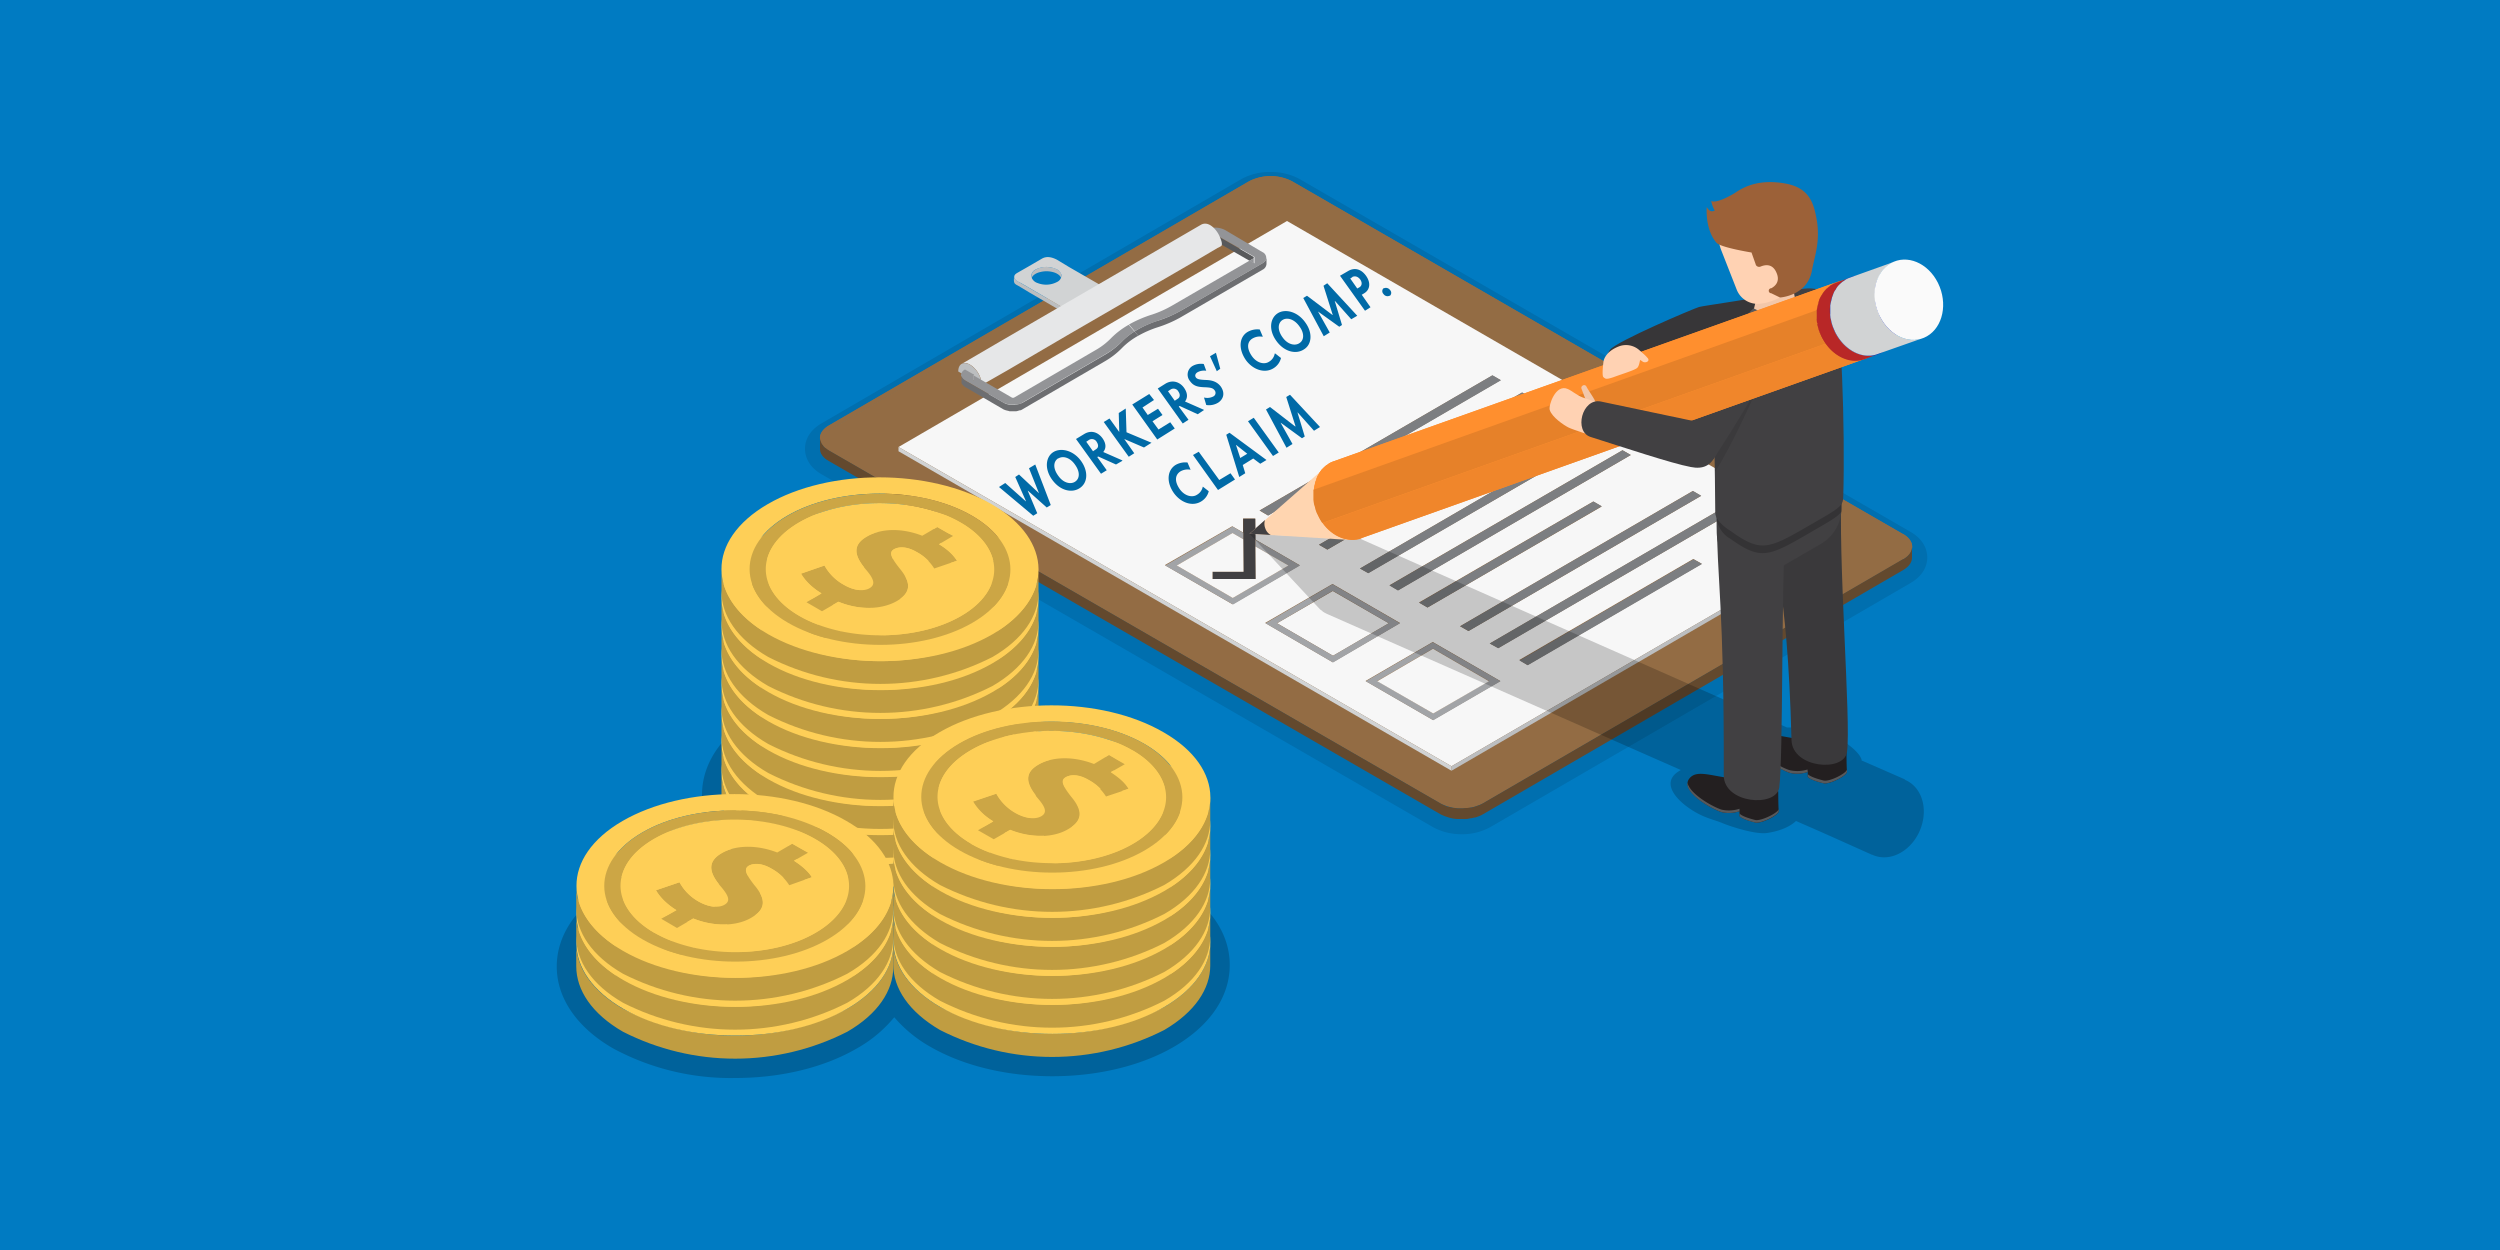 <svg xmlns="http://www.w3.org/2000/svg" viewBox="0 0 1000 500"><defs><clipPath id="a"><path fill="none" d="M415.4 309v9.2c0 9.3-6.2 18.6-18.4 25.8a98.8 98.8 0 01-89.7 0c-12.5-7.3-18.7-16.7-18.7-26.2v-9.2c0 9.5 6.2 19 18.7 26.2a98.8 98.8 0 0089.7 0c12.2-7.1 18.4-16.4 18.4-25.8z"/></clipPath><clipPath id="b"><path fill="none" d="M415.4 297.4v9.2c0 9.3-6.2 18.7-18.4 25.8a98.8 98.8 0 01-89.7 0c-12.5-7.2-18.7-16.7-18.7-26.2v-9.1c0 9.4 6.2 18.9 18.7 26.1a98.8 98.8 0 0089.7 0c12.2-7.1 18.4-16.4 18.4-25.8z"/></clipPath><clipPath id="c"><path fill="none" d="M415.4 285.8v9.2c0 9.3-6.2 18.7-18.4 25.8a98.7 98.7 0 01-89.7 0c-12.5-7.2-18.7-16.7-18.7-26.2v-9.1c0 9.4 6.2 19 18.7 26.1a98.8 98.8 0 0089.7 0c12.2-7.1 18.4-16.4 18.4-25.8z"/></clipPath><clipPath id="d"><path fill="none" d="M415.4 274.3v9.1c0 9.4-6.2 18.7-18.4 25.8a98.8 98.8 0 01-89.7 0c-12.5-7.2-18.7-16.7-18.7-26.1v-9.2c0 9.4 6.2 19 18.7 26.1a98.8 98.8 0 0089.7 0c12.2-7 18.4-16.4 18.4-25.8z"/></clipPath><clipPath id="e"><path fill="none" d="M415.4 262.7v9.1c0 9.4-6.2 18.7-18.4 25.8a98.8 98.8 0 01-89.7 0c-12.5-7.2-18.7-16.7-18.7-26.1v-9.2c0 9.4 6.2 19 18.7 26.1a98.8 98.8 0 0089.7 0c12.2-7 18.4-16.4 18.4-25.7z"/></clipPath><clipPath id="f"><path fill="none" d="M415.4 251v9.2c0 9.4-6.2 18.7-18.4 25.8a98.8 98.8 0 01-89.7 0c-12.5-7.2-18.7-16.7-18.7-26.1v-9.2c0 9.5 6.2 19 18.7 26.1a98.8 98.8 0 0089.7 0c12.2-7 18.4-16.4 18.4-25.7z"/></clipPath><clipPath id="g"><path fill="none" d="M415.4 239.5v9.1c0 9.4-6.2 18.7-18.4 25.8a98.8 98.8 0 01-89.7 0c-12.5-7.2-18.7-16.7-18.7-26.1V239c0 9.5 6.2 19 18.7 26.2a98.8 98.8 0 0089.7 0c12.2-7.2 18.4-16.5 18.4-25.8z"/></clipPath><clipPath id="h"><path fill="none" d="M415.4 227.9v9.1c0 9.4-6.2 18.7-18.4 25.8a98.8 98.8 0 01-89.7 0c-12.5-7.2-18.7-16.7-18.7-26.1v-9.2c0 9.5 6.2 19 18.7 26.2a98.8 98.8 0 0089.7 0c12.2-7.2 18.4-16.5 18.4-25.8z"/></clipPath><clipPath id="i"><path fill="none" d="M357.3 377.7v9.2c0 9.3-6.1 18.7-18.4 25.8a98.8 98.8 0 01-89.7 0c-12.5-7.2-18.7-16.7-18.7-26.2v-9.1c0 9.4 6.2 18.9 18.7 26.1a98.8 98.8 0 0089.7 0c12.3-7.1 18.4-16.4 18.4-25.8z"/></clipPath><clipPath id="j"><path fill="none" d="M357.3 366.1v9.2c0 9.3-6.1 18.7-18.4 25.8a98.8 98.8 0 01-89.7 0c-12.5-7.2-18.7-16.7-18.7-26.2v-9.1c0 9.4 6.2 18.9 18.7 26.1a98.8 98.8 0 0089.7 0c12.3-7.1 18.4-16.4 18.4-25.8z"/></clipPath><clipPath id="k"><path fill="none" d="M357.3 354.5v9.2c0 9.4-6.1 18.7-18.4 25.8a98.8 98.8 0 01-89.7 0c-12.5-7.2-18.7-16.7-18.7-26.1v-9.2c0 9.4 6.2 18.9 18.7 26.1a98.8 98.8 0 0089.7 0c12.3-7.1 18.4-16.4 18.4-25.8z"/></clipPath><clipPath id="l"><path fill="none" d="M484.1 377v9.2c0 9.3-6.1 18.6-18.4 25.8a98.7 98.7 0 01-89.7 0c-12.5-7.3-18.7-16.7-18.7-26.2v-9.2c0 9.5 6.3 19 18.8 26.2a98.7 98.7 0 0089.6 0c12.3-7.2 18.4-16.5 18.4-25.8z"/></clipPath><clipPath id="m"><path fill="none" d="M484.1 365.4v9.2c0 9.3-6.1 18.6-18.4 25.7a98.7 98.7 0 01-89.7 0c-12.5-7.2-18.7-16.6-18.7-26.1V365c0 9.5 6.3 19 18.8 26.2a98.8 98.8 0 0089.6 0c12.3-7.1 18.4-16.5 18.4-25.8z"/></clipPath><clipPath id="n"><path fill="none" d="M484.1 353.8v9.2c0 9.3-6.1 18.6-18.4 25.8a98.8 98.8 0 01-89.7 0c-12.5-7.3-18.7-16.7-18.7-26.2v-9.2c0 9.5 6.3 19 18.8 26.2a98.8 98.8 0 0089.6 0c12.3-7.1 18.4-16.5 18.4-25.8z"/></clipPath><clipPath id="o"><path fill="none" d="M484.1 342.2v9.2c0 9.3-6.1 18.6-18.4 25.8a98.8 98.8 0 01-89.7 0c-12.5-7.3-18.7-16.7-18.7-26.2v-9.2c0 9.5 6.3 19 18.8 26.2a98.8 98.8 0 0089.6 0c12.3-7.1 18.4-16.5 18.4-25.8z"/></clipPath><clipPath id="p"><path fill="none" d="M484.1 330.6v9.2c0 9.3-6.1 18.7-18.4 25.8a98.8 98.8 0 01-89.7 0c-12.5-7.2-18.7-16.7-18.7-26.2v-9.1c0 9.4 6.3 18.9 18.8 26.1a98.8 98.8 0 0089.6 0c12.3-7.1 18.4-16.4 18.4-25.8z"/></clipPath><clipPath id="q"><path fill="none" d="M484.1 319v9.2c0 9.3-6.1 18.6-18.4 25.8a99 99 0 01-89.7 0c-12.5-7.2-18.7-16.7-18.7-26.1v-9.2c0 9.4 6.2 19 18.7 26.1a98.8 98.8 0 0089.7 0C478 337.7 484 328.4 484 319z"/></clipPath></defs><title>Employee Preparing to File a Workers Compensation Claim</title><path fill="#007bc2" d="M0 0h1000v500H0z"/><path d="M584.6 333.7a23.6 23.6 0 01-11.5-2.9L328.6 189.7c-4.2-2.4-6.6-6.1-6.6-10.2s2.4-7.7 6.5-10.1l168.1-97.8a23.3 23.3 0 0111.6-2.8 23.6 23.6 0 0111.6 2.8l244.5 141.2c4.2 2.4 6.6 6.1 6.6 10.2s-2.4 7.7-6.5 10.1l-168.2 97.7a23.3 23.3 0 01-11.6 2.9z" opacity=".1" style="isolation:isolate"/><path fill="#ad7d50" d="M759.7 214.6c3.8 2.2 3.8 5.9 0 8l-168.1 97.8a15.4 15.4 0 01-14 0L333.3 179.2c-3.8-2.2-3.9-5.8 0-8l168-97.7a15.3 15.3 0 0114 0z"/><path fill="#936c44" d="M761.3 213.7c4.7 2.7 4.8 7.2 0 10l-168.1 97.6a18.9 18.9 0 01-17.1 0L331.6 180.2c-4.8-2.8-4.8-7.2 0-10l168-97.7a18.9 18.9 0 0117.2 0zM591.6 320.4l168.1-97.7c3.8-2.3 3.8-5.9 0-8L515.2 73.5a15.3 15.3 0 00-14 0l-168 97.7c-3.9 2.2-3.8 5.8 0 8l244.5 141.2a15.4 15.4 0 0013.9 0"/><path fill="#936c44" d="M761.3 213.7L516.8 72.5a18.9 18.9 0 00-17.1 0l-168.2 97.7c-4.7 2.8-4.7 7.2 0 10l244.6 141.1a18.9 18.9 0 0017.1 0l168.1-97.7c4.8-2.7 4.7-7.2 0-10zm.1 2.3a6 6 0 00-.7-.7 6 6 0 01.7.7zm-428.3-44.8l168.2-97.7a15.3 15.3 0 0113.9 0l179 103.3-179-103.3a15.3 15.3 0 00-14 0l-168 97.7a5.6 5.6 0 00-2.7 3 5.6 5.6 0 012.6-3zm-2.8 3.8zm431.1 46.3a3.4 3.4 0 00.3-.4 3.4 3.4 0 01-.3.4zm.5-.6zm.7-2z"/><path fill="#63492e" d="M761.3 223.6l-168.1 97.7a12.6 12.6 0 01-1.4.7l-.3.1-1.4.5-.3.1-1.2.3h-.3l-1.5.2h-.3l-1.4.1H582.8l-1.6-.2h-.1l-1.6-.4h-.3l-1.5-.6-.2-.1a13 13 0 01-1.4-.7L331.6 180.2l-.9-.6-.2-.2-.5-.3a7.1 7.1 0 01-.6-.6l-.1-.2-.3-.4-.2-.2-.2-.4-.1-.2a.6.6 0 010-.1 4.1 4.1 0 01-.3-.7l-.1-.3a4.3 4.3 0 01-.1-.8v4.3a4.3 4.3 0 00.1.9v.2a3.5 3.5 0 00.3.7v.1a.2.2 0 00.1.2 3.4 3.4 0 01.3.4 1.3 1.3 0 00.1.2 4.2 4.2 0 00.3.4l.2.2a7 7 0 00.5.5l.5.4.3.2.8.5L576 325.6a12.3 12.3 0 001.5.7l.2.1 1.5.5.3.1a14.1 14.1 0 001.6.4 16 16 0 001.7.2h2.3a12.2 12.2 0 001.4 0h.3l1.5-.3h.3l1.2-.3h.3a14.5 14.5 0 001.4-.5l.3-.1a10.3 10.3 0 001.4-.7L761.3 228c2.4-1.4 3.5-3.2 3.5-5v-4.3c0 1.8-1.1 3.6-3.5 5z"/><path fill="#f7f7f7" d="M514.8 88.4l-155.4 90.4 221.2 127.7 155.5-90.3zm177.6 116.8l-93.1 54-3.4-1.8 93.1-54.1 3.4 1.9m-11.9-6.9l-93.1 54.1-3.4-1.9 93.1-54.1 3.4 2M571 243l-3.4-2 69.7-40.4 3.4 2L571 243m81.3-61l-93.1 54.1-3.4-2 93.2-54 3.3 1.9m-11.8-6.8l-93.2 54-3.3-1.8 93.1-54.1 3.4 1.9M531 219.9l-3.4-2 69.7-40.5 3.4 2-69.7 40.4m81.3-60.9L519 213l-3.4-2 93.2-54 3.3 2m-11.8-7l-93.1 54.2-3.4-2 93.1-54 3.4 1.9M466 226l26.9-15.5 4.3 2.5v-5.6h4.9v8.4l17.8 10.3-26.9 15.6-27-15.6m40 23.1l27-15.6 27 15.6-26.9 15.7-27-15.7m67.1 38.8l-27-15.6 26.9-15.6 27 15.6-26.9 15.6m37.8-22l-3.3-2 69.6-40.4 3.4 1.9-69.7 40.5"/><path fill="#7c7e81" d="M600.4 152.1l-93.1 54.1-3.4-2 93.1-54.1 3.4 2zM612.2 158.9L519.1 213l-3.3-1.9 93.1-54.1 3.3 1.9zM600.6 179.4L531 219.8l-3.4-1.9 69.7-40.5 3.3 2z"/><path fill="#414042" d="M502.1 207.5l.1 8.4v2.7l.1 13H485v-2.9h12.4l-.1-13v-8.2h4.8z"/><path fill="#a2a4a7" d="M520 226.2l-26.8 15.6-27.1-15.6 26.9-15.6 4.3 2.5v2.6l-4.3-2.5-22.3 13 22.4 13 22.3-13-13.2-7.6v-2.7l17.8 10.3z"/><path fill="#7c7e81" d="M680.8 225.6l-69.7 40.5-3.3-1.9 69.6-40.5 3.4 1.9zM640.5 175.2l-93.2 54.1-3.3-1.9 93.1-54.1 3.4 1.9zM652.3 182l-93.1 54.2-3.4-2 93.2-54.1 3.3 1.9z"/><path fill="#f7f7f7" d="M485 231.6h17.3l-.1-13 13.2 7.6-22.3 13-22.4-13 22.3-13 4.3 2.5.1 13H485v2.9z"/><path fill="#7c7e81" d="M640.7 202.5L571 243l-3.3-1.9 69.7-40.5 3.3 1.9zM680.5 198.3l-93.1 54.1-3.3-1.9 93.1-54.1 3.3 1.9zM692.4 205.2l-93.1 54.1-3.4-1.9 93.1-54.1 3.4 1.9z"/><path fill="#f7f7f7" d="M555.5 249.3l-22.3 13-22.4-13 22.3-12.9 22.4 12.9z"/><path fill="#a2a4a7" d="M533 233.7l27 15.6-26.8 15.7-27-15.7zm.2 28.6l22.3-13-22.4-13-22.3 13 22.4 13M573.1 256.9l27.1 15.6-26.9 15.6-27-15.6zm.2 28.5l22.3-13-22.4-13-22.3 13 22.4 13"/><path fill="#f7f7f7" d="M595.6 272.5l-22.3 12.9-22.4-12.9 22.3-13 22.4 13z"/><path fill="#bcbec0" d="M736.1 216.2v1.7l-155.5 90.4v-1.8l155.5-90.3z"/><path fill="#d1d3d4" d="M580.6 306.5v1.8L359.4 180.5v-1.7l221.2 127.7z"/><path fill="#bcbec0" d="M416.2 108.8a10 10 0 015.2.1c1.4.4 3.2 1.4 3.2 3.1 0-1.1.2-2.3-.6-3.3-1.2-1.3-3.3-1.8-5-1.9a8.3 8.3 0 00-5.3 1.4c-1.3 1-1.2 2.3-1.2 3.9 0-2 2.2-3 3.7-3.3z"/><path fill="#a7a9ac" d="M428.8 125.1v1.8l15.3-8.9v-1.7l-15.3 8.8z"/><path fill="#bcbec0" d="M428.8 125.1l-20.2-11.7c-1-.6-3-1.4-3-2.7 0 .9-.2 2 .3 2.7a3.8 3.8 0 001.2.8l4.5 2.7 13.7 8 3.5 2z"/><path fill="#d1d3d4" d="M416.7 103.5c2-1.2 4.2-.6 6.1.4l4.8 2.9 13.2 7.6 3.3 2-10.6 6-3 1.7a6.6 6.6 0 01-1.5 1c-.6 0-1.6-.8-2-1l-12.8-7.5-5.7-3.3c-1-.5-3-1.3-2.8-2.7.1-1 1.2-1.4 2-1.9l3.5-2zm6.1 9.3a3 3 0 001.8-2.8 3.7 3.7 0 00-2.5-2.5 9.3 9.3 0 00-7.8.3 3 3 0 00-1.8 2.8 3.7 3.7 0 002.5 2.6 9.3 9.3 0 007.8-.4"/><path fill="none" d="M505.7 104.8a4.5 4.5 0 01-.7.5 4.5 4.5 0 00.7-.5zM506.2 104.3l-.3.3a2.7 2.7 0 00.3-.3zM506.5 103.7a2 2 0 01-.2.3 2 2 0 00.2-.3zM501.7 102.9a.4.4 0 00-.2-.2.4.4 0 01.1.2zM501.7 103a.4.4 0 000-.1z"/><path fill="#6d6e71" d="M482 92l-.1 2.6 3.5 2V94l-3.4-2z"/><path fill="#58595b" d="M501.5 102.8L486.4 94a1 1 0 00-.2 0 1 1 0 00-.3 0 1.2 1.2 0 00-.3 0 1 1 0 00-.2 0v2.6a.7.7 0 01.2 0 1 1 0 01.3 0 1 1 0 01.2 0 .7.7 0 01.3 0l13.4 7.7 1.7-1z"/><path fill="#6e7072" d="M501.7 102.9v.3-.3z"/><path fill="#727375" d="M501.5 103.3a.6.6 0 00.1 0v-.4a.4.4 0 000-.1v.5z"/><path fill="#939497" d="M501.5 105.3a.5.5 0 01.2.2.5.5 0 00-.2-.2zM501.7 105.6a.3.3 0 010 .1.4.4 0 010-.1zM501.7 102.9z"/><path fill="#939497" d="M463 128.3a47.9 47.9 0 009.3-4l32.7-19a4.5 4.5 0 00.7-.5l.2-.2a4.6 4.6 0 00.3-.3 1.3 1.3 0 00.1-.3 1.2 1.2 0 00.2-.6 2.6 2.6 0 00-1.6-2.6L490 92a8.7 8.7 0 00-7.9 0l3.5 2a1 1 0 01.2 0h.6a.4.4 0 01.1 0l15.2 8.7a.4.4 0 01.1.1.4.4 0 010 .1v2.6a.3.3 0 000-.1.5.5 0 00-.2-.2l-1.7-1-31 18a42 42 0 01-8 3.6 47.4 47.4 0 00-9.3 4l2.3 2.7a40.5 40.5 0 019.3-4.2zM485.4 94l-3.4-2 3.4 2z"/><path fill="#939497" d="M486.3 94h-.1a1 1 0 01.2 0 .4.4 0 00-.1 0zM485.4 94a1 1 0 01.2 0 1 1 0 00-.2 0zM501.5 103.3l-1.7 1 1.7 1v-2zM485.9 93.9h-.3a1.1 1.1 0 01.3 0zM486 94h-.1a1 1 0 01.3 0zM501.7 103.1a.4.4 0 010 .1v2.2zM501.6 103.2a.6.6 0 010 .1v2a.4.4 0 010 .1z"/><path fill="#6d6e71" d="M506.5 103.4a1.2 1.2 0 01-.2.6 1.3 1.3 0 01-.1.3l-.3.3a1.6 1.6 0 01-.2.2 4.5 4.5 0 01-.7.5l-32.7 19a47.9 47.9 0 01-9.2 4 40.5 40.5 0 00-9.3 4.3l1.5 1.7a42 42 0 017.8-3.4 47.9 47.9 0 009.2-4l32.7-19a2.8 2.8 0 001.6-2.3v-2.5a2 2 0 010 .3z"/><path fill="#6d6e71" d="M506.5 103.4a2 2 0 010 .2 2 2 0 000-.2zM506.3 104a1.3 1.3 0 01-.1.2 1.3 1.3 0 00.1-.2zM505.9 104.6l-.2.2.2-.2z"/><path fill="#e6e7e8" d="M389.8 147.3a10 10 0 012.9 6.7l10.5-6 24.6-14.4 29-16.8 23.6-13.7 6.6-3.9a9.4 9.4 0 001.5-.8c.7-.7-.2-2.8-.6-3.7-1-2.5-4.3-6.6-7.5-4.8l-4.3 2.5-20.8 12.1-28.6 16.6-26.5 15.4-14.9 8.7-.6.3c1.7-1 4 .6 5.1 1.8z"/><path fill="#bcbec0" d="M388 145.9a10.3 10.3 0 014.7 8.1l-9.4-5.4c0-3 2-4.2 4.7-2.7z"/><path fill="none" d="M384.6 150.5a.9.9 0 010-.2 1.5 1.5 0 000 .2zM385.4 151.6h-.1zM384.9 151a.1.1 0 000-.1c-.1 0 0 .1 0 .1z"/><path fill="#575859" d="M389.4 149.9a.3.3 0 00.2.3v-.5a.3.3 0 00-.1.1z"/><path fill="#939497" d="M384.6 150.5v.2l.2.2v.1l.2.3.3.3.2.2a5.9 5.9 0 00.6.4l15.2 8.8a6.2 6.2 0 001 .4 6.7 6.7 0 00.8.3h.1l.6.1h1.5a7.5 7.5 0 00.9 0h.2a8.5 8.5 0 00.9-.1 6.5 6.5 0 00.7-.2l.3-.1a6.5 6.5 0 00.9-.5l32.6-19a31 31 0 007-5.3 27 27 0 015-4l-2.3-2.7a31.8 31.8 0 00-7 5.3 27.4 27.4 0 01-6.2 4.8l-32.6 19a1 1 0 01-1 0l-15.2-8.8v2a.3.3 0 00-.2.3V150a.5.5 0 010-.1.3.3 0 01.2-.1l-3.5-2a2.8 2.8 0 00-1.6 2.2 1.4 1.4 0 000 .4.9.9 0 00.2.1z"/><path fill="#939497" d="M389.5 149.8a.3.3 0 01.1-.1.3.3 0 00-.1.1zM389.4 149.9v2.7a.3.3 0 01.2-.3v-2a.3.3 0 01-.2-.4z"/><path fill="#6d6e71" d="M448.8 136.6a31 31 0 01-7 5.4l-32.6 19a6.8 6.8 0 01-1.9.7 9.7 9.7 0 01-3.2.2h-.3a7.4 7.4 0 01-2.5-.9l-15.1-8.7a4.2 4.2 0 01-.8-.6h-.1a2.8 2.8 0 01-.4-.6 1.9 1.9 0 01-.3-.5 1.5 1.5 0 010-.2 2.1 2.1 0 010-.4v2.7a1.8 1.8 0 000 .4v.1l.1.1a.7.7 0 000 .3l.2.1a1.8 1.8 0 00.2.3l.3.3.2.2a4.5 4.5 0 00.6.4l15.1 8.8a6.2 6.2 0 001 .4 8.2 8.2 0 00.8.2h.1a4.8 4.8 0 00.6.2h2.7a3.8 3.8 0 00.8-.2l.7-.2h.3a5.8 5.8 0 00.9-.5l32.6-19a31.3 31.3 0 007-5.4 28 28 0 016.5-4.9l-1.5-1.7a27 27 0 00-5 4z"/><path fill="#6d6e71" d="M384.9 151a2.8 2.8 0 00.4.5l-.3-.3zM406.2 161.9a7.6 7.6 0 01-.9 0h-1.2a9.7 9.7 0 003.2-.2 8.5 8.5 0 01-1 .2zM384.6 150.5a1.9 1.9 0 00.2.4l-.1-.2zM408 161.5a6.5 6.5 0 01-.6.2 6.8 6.8 0 001.8-.7 6.5 6.5 0 01-.9.4zM384.6 150.3a1.4 1.4 0 010-.3 2.1 2.1 0 000 .3zM385.4 151.6a4.2 4.2 0 00.8.7 5.9 5.9 0 01-.7-.5zM403.1 161.7a6.7 6.7 0 01-.9-.3 6.2 6.2 0 01-.9-.4 7.4 7.4 0 002.5.8l-.6-.1z"/><path d="M761.9 311.8l.4.1-17.4-7.6h-.2s.2-3-8.2-8.4-21.7-4.9-21.7-4.9l-170.5-75.4a11.5 11.5 0 00-1.4-.5 2.6 2.6 0 01-.5-.1 8.6 8.6 0 00-1-.2h-.6a9 9 0 00-.9 0h-.4a9.4 9.4 0 00-1.1 0 4.3 4.3 0 00-1 .2l-30.7-1.1-6.8-.3 5.5 5.9.3.3 21.8 23.4.4.4.3.3.6.4.3.3.6.4.4.2a10.7 10.7 0 001 .5L672.3 308l-1.1.7c-8.6 5.8 3.5 15.3 11.2 18.2 2.2.9 4.6 1.5 6.7 2.4s12.7 4.6 17.7 3.9c4.1-.6 8.6-2 11.6-4.8l8 3.5-.3-.1.3.1 5.2 2.3-.4-.1h.2l.2.1L749 342a3.8 3.8 0 01-.3-.2 10.9 10.9 0 002.2.8c7.2 1.8 15.2-3.8 17.8-12.5 2.4-8-.6-15.7-6.8-18.2z" opacity=".2" style="isolation:isolate"/><path fill="#373638" d="M729.3 125.7c-.3-4.6-4.8-11-9.7-9.9-17 3.7-37.9 6.4-40 7s-33 13.7-35.6 17.1c-2.9 3.6.7 12.9 7.6 10.7 10.6-3.4 27.2-12 31.1-12.5.6 0 26.2-1.2 33.8-2.1 7.8-1 13.2-4.4 12.8-10.3z"/><path fill="#231f20" d="M738.6 301s0 6 .2 7.6-7 5.3-9.4 4.7c-6-1.5-6.3-2.6-6.3-2.6v-1.9a13.7 13.7 0 01-7 .4c-3.4-1-16.8-8.2-13.2-13.3 3.3-4.6 10.6-.1 21.7 0 10.5 0 13 2.3 14 5.1z"/><path fill="#58595b" d="M723.1 309.6c.1.2 1.1 1.3 6.3 2.6 2.2.6 8.7-2.6 9.4-4.3v.7c.2 1.6-7.1 5.3-9.5 4.7-5.9-1.5-6.2-2.6-6.2-2.6zM723 307.8a13.6 13.6 0 01-7 .3c-2.8-.7-13-6.1-13.7-10.8-.8 5 10.7 11 13.8 11.9a13.7 13.7 0 007-.4z"/><path fill="#3a393b" d="M721 175c-9 0-12.4 8.5-12.4 24.7 0 25.8 6.3 30.9 8 96.3.3 11.3 21 13 22.2 4.8 1.7-12-3.8-78.4-2.1-107.2.5-9.4-6.4-18.6-15.8-18.6z"/><path fill="#231f20" d="M711.3 316.7s0 6.1.2 7.7-7 5.2-9.4 4.6c-6-1.5-6.3-2.6-6.3-2.6v-1.9a13.5 13.5 0 01-7 .4c-3.4-.9-16.8-8.2-13.2-13.3 3.3-4.6 10.6-.1 21.7 0 10.5 0 13 2.3 14 5.1z"/><path fill="#58595b" d="M695.8 325.3c.1.3 1.1 1.4 6.3 2.7 2.2.5 8.7-2.6 9.4-4.3v.7c.2 1.5-7.1 5.2-9.5 4.6-5.9-1.5-6.2-2.6-6.2-2.6zM695.8 323.5a13.5 13.5 0 01-7 .4c-3-.8-13-6.2-13.8-10.9-.8 5 10.6 11 13.8 11.9a13.5 13.5 0 007-.4z"/><path fill="#414042" d="M700.4 189.2c-9 0-13.7.4-13.7 16.5 0 25.9 3 36.6 2.8 104.4 0 11.4 21 13 22.2 4.9 1.6-12.1.8-78.9 2.5-107.7.5-9.4-4.4-18.1-13.9-18.1z"/><path fill="#414042" d="M736.6 193.6v9.6a16.6 16.6 0 01-8.3 14.4l-16.6 9.6a16.6 16.6 0 01-16.7 0 16.6 16.6 0 01-8.3-14.4v-9.6L720 184z"/><path d="M686.7 203.2v5c1.5 5.5 5.3 7.2 5.3 7.2 13.4 9.6 15.8 7 36.6-5 5-2.9 7-4.3 8-5.8a14.4 14.4 0 000-1.4v-9.6L720 184z" opacity=".2" style="isolation:isolate"/><path fill="#414042" d="M715.7 117c-3.2 1.4-6.6 4-24.6 14.4-6.5 3.7-5.2 10.2-5.7 17.6-.2 3 .7 42.7.7 56 0 3.8 6 7.3 6 7.3 13.4 9.7 15.7 7 36.6-5 7.8-4.5 8.5-5.5 8.6-8.5.8-27.7-.8-74-3.7-78.4-5.5-8.3-16.6-4-17.9-3.4z"/><path fill="#f2c7aa" d="M703.2 114.6c-.3-1.8 14.1.9 14.1.9l1.6 8.9.4 1.7a4.2 4.2 0 01-2 4c-3.3 2.1-8.4 2-11.7 0s-4.6-3-4.7-4c0 0 2.6-9.6 2.3-11.5z"/><path fill="#58595b" d="M718.3 121s.7 4-2.5 5c-6.7 2.2-8 .4-14.2-2.6-.3-.2-2.9 2.4-3 3.7 0 0 9 8.3 17.4 4.1 8.6-3.8 2.3-10.2 2.3-10.2z"/><path fill="#ffd2b3" d="M723.5 92.7l-.1 7.5a21.3 21.3 0 01-3.2 11 22 22 0 01-16.2 10.3 9 9 0 01-9.3-5.6l-6.2-15.8a17.5 17.5 0 013.6-18.3l1-1.1a17.5 17.5 0 0112.2-5.6 17.5 17.5 0 0118.1 17v.6z"/><path fill="#9c6138" d="M682.7 82.8c1 1.8 2 2 3.2 1.4a11.3 11.3 0 01-1.4-3.8c2.5 1.2 9.6-3.3 9.6-3.3 4.3-3 10.5-5.4 20-3.7S725.5 81 726.7 88c1.5 8.8-1 14.9-1.9 20.1C723 118.4 712 119 712 119l-3.5-1.7a1 1 0 010-2c1.7-.9 3.6-2.8 2.1-6.2-1.6-3.8-4.6-3.2-6.3-2.5a1.5 1.5 0 01-2-.7v-.1l-1.7-4.8s-12.4-2-14-3.9c-4.7-5.4-3.9-14.3-3.9-14.3z"/><path d="M704.7 151.5c-3.2 7-11.6 26.1-18.7 37.3-.3-15.7-.8-37.5-.6-39.8l.1-3 3.8-6.9c2.6-4.3 8.8-4.5 12.8-2.2s5.9 7.7 2.6 14.6z" opacity=".1" style="isolation:isolate"/><path fill="#414042" d="M689.3 133c-8.6 15-17.7 34.9-21.6 41.6s11.5 18.7 18.7 7.5 15.7-25 19-32 .4-14-3.7-16.4-9.9-5-12.4-.7z"/><path fill="#ffd5b0" d="M532.3 185l-32.5 28.5 40.4 2.5-7.9-31z"/><path fill="#ff8f2e" d="M728.7 134.9a16 16 0 01-.7-1.7l-.2-.5-.4-1.2-.2-.6-.2-1-.1-.7-.2-1v-.7-1.7a7 7 0 010-1.2v-.4c0-.6.2-1 .3-1.6v-.3a16 16 0 01.8-2.4.6.6 0 000-.1 8.5 8.5 0 01.5-1 3.6 3.6 0 01.1-.4l.5-.8.2-.3a11.7 11.7 0 01.7-1l.9-.8.2-.3.7-.6.3-.2a11.6 11.6 0 011-.7 11 11 0 011.8-.8l-201.2 71.6a11.3 11.3 0 00-1.8.8 9.7 9.7 0 00-.8.6l-.2.1-.3.2-.7.6-.3.3-.8.8-.7 1-.2.3-.5.9-.2.3-.4 1a.5.5 0 000 .2l-.4 1a11.8 11.8 0 00-.3 1.3 2 2 0 01-.1.3l-.3 1.6v4a6.2 6.2 0 00.2 1v.7c.2.3.2.7.3 1l.2.6.4 1.2.2.5.7 1.7c3.7 7.3 11 10.9 17.1 8.7L746 143.5c-6.2 2.3-13.5-1.3-17.2-8.6z"/><path fill="#ff8f2e" d="M727 122.6v-.4a16 16 0 01.8-2.4 8.5 8.5 0 01.4-1 3.6 3.6 0 01.2-.4l.5-.8.2-.3a11.7 11.7 0 01.7-1l.8-.9.3-.2.7-.6.3-.3a11.6 11.6 0 011-.6 11 11 0 011.8-.9l-201.2 71.7a11.3 11.3 0 00-1.8.8 9.7 9.7 0 00-.8.6l-.2.1-.3.2-.7.6-.3.3-.8.8-.7 1-.2.3-.5.9-.2.3-.4 1a.5.5 0 000 .2l-.4 1a11.8 11.8 0 00-.3 1.3 2 2 0 01-.1.3 14.9 14.9 0 00-.2 1.5L726.7 124l.2-1.4z"/><path fill="#e68129" d="M525.4 196.3V200a6.2 6.2 0 00.1 1l.1.6.3 1 .2.7c0 .4.2.8.3 1.1l.2.6.8 1.6a20 20 0 001.5 2.6l201.3-71.7a19 19 0 01-1.6-2.6 16 16 0 01-.7-1.6l-.2-.6-.4-1.1-.1-.7-.3-1-.1-.7-.1-1-.1-.7v-1.7a7 7 0 010-1.2v-.4a.4.4 0 000-.1l-201.2 71.8a2 2 0 000 .5z"/><path fill="#f0862b" d="M544.5 215.3l201.3-71.7c-5.4 2-11.6-.6-15.6-6.1L529 209.2c4 5.6 10.3 8 15.6 6.2z"/><path fill="#e68129" d="M733 113.6c6.4-3.7 14.9-.2 19 7.9s2 17.6-4.4 21.3-14.9.1-19-8-2-17.5 4.4-21.2z"/><path fill="#b82727" d="M734 133a22 22 0 01-.7-1.7l-.2-.5-.4-1.1-.1-.7-.3-1v-.7l-.2-1v-.7-1.6a6.9 6.9 0 010-1.2v-.5l.2-1.6a2 2 0 01.1-.3 21 21 0 01.7-2.4l.5-1 .2-.4a7.8 7.8 0 01.5-.8l.2-.3a12.4 12.4 0 01.7-1 11 11 0 01.8-.9l.3-.2.7-.6.3-.3a9.4 9.4 0 011-.6 10.6 10.6 0 011.8-.9l-5.4 2a10.9 10.9 0 00-1.8.8l-.9.5-.1.2-.3.2-.7.6-.3.2-.8.9a10.3 10.3 0 00-.7 1 3.3 3.3 0 00-.2.3l-.5.8-.2.3-.5 1a.6.6 0 010 .1l-.3 1a.6.6 0 000 .2l-.3 1.2-.1.3-.3 1.6v3.3a1.8 1.8 0 000 .7c0 .2 0 .7.2 1s0 .5 0 .7l.3 1 .2.7c0 .4.2.7.4 1.1 0 .2 0 .4.2.6a16.1 16.1 0 00.7 1.6c3.7 7.3 11 11 17 8.8l5.5-2c-6.2 2.2-13.5-1.4-17.2-8.7z"/><path fill="#001db1" d="M738.4 111.7c6.4-3.7 14.9-.2 18.9 7.9s2 17.6-4.3 21.3-15 .1-19-8-2-17.5 4.4-21.2z"/><path fill="#d1d3d4" d="M752 126.6l-.7-1.7-.2-.5a17 17 0 01-.4-1.2l-.2-.6-.2-1-.1-.7-.2-1v-.7-1.6a7 7 0 010-1.2v-.5l.3-1.6a1.9 1.9 0 010-.3l.4-1.2c0-.4.2-.8.4-1.2a9.3 9.3 0 01.5-1c0-.2 0-.3.2-.4a8 8 0 01.4-.8l.2-.3a11.7 11.7 0 01.8-1l.8-.9a3.2 3.2 0 01.2-.2l.7-.6.3-.3a10.3 10.3 0 011-.6 10.6 10.6 0 011.8-.9l-17.9 6.4a10 10 0 00-1.8.8l-.8.6-.2.1-.3.2-.7.6-.3.3a11 11 0 00-.8.8 12.4 12.4 0 00-.7 1l-.2.4a9.1 9.1 0 00-.5.7l-.2.4-.4 1v.1l-.4 1v.1l-.3 1.2a2 2 0 01-.1.4l-.3 1.5v3.4a1.8 1.8 0 000 .6l.1 1 .2.7.2 1 .2.7a16.7 16.7 0 00.6 1.7l.7 1.6c3.7 7.3 11 11 17 8.7l17.9-6.3c-6 2.2-13.4-1.4-17-8.7z"/><path fill="#fafafa" d="M756.3 105.3c6.4-3.7 14.9-.2 18.9 7.9s2 17.6-4.4 21.3-14.8.2-18.9-8-2-17.5 4.4-21.2z"/><path fill="#414042" d="M506 208l-6.2 5.5 8.5.5a4.8 4.8 0 01-2.2-2.7 5 5 0 01-.1-3.3z"/><path fill="#f2c7aa" d="M633.6 162.7c-.8-1 .4-2.7.6-3l-1.6-4.2a1 1 0 01.4-1.2 1 1 0 011.6.4c.7 1.4 3.4 5.1 3.5 6a2.5 2.5 0 01-4.5 2z"/><path fill="#ffd2b3" d="M637.5 174.5s-8.3-2.6-10.1-3.5-6.6-4.1-7.5-7c-.6-1.8 2.4-10.6 7.2-8.4 1.5.6 3.8 2.6 6 3.4l8.2 2.8c4.2 2.2 2 13-3.8 12.7z"/><path fill="#414042" d="M678.3 168.6l-38-8c-7.5-1.5-10.9 12.1-4 14.2 12.7 4 32.4 10.6 40 12 5 1 8-.6 10.1-4.8s-3.2-12.3-8-13.4z"/><path fill="#ffd2b3" d="M641.4 144.6s-.8 5.7 0 6.3.9 1 3.9 0c3.2-1.2 7.9-2.6 9.4-3.6s1.2-5.5 2.3-5.8a8 8 0 00-9.3-3c-5.9 2.2-6.3 6.1-6.3 6.1z"/><path fill="#ffd2b3" d="M656.3 140.7a13.5 13.5 0 012.9 2.7c.8 1.2-1.2 2-2.2 1.2a7.6 7.6 0 00-2.7-1.3c-.4 0-.1-4.3 2-2.6z"/><path d="M469.3 353.3a99.1 99.1 0 00-56.6-11.6c6.8-6.9 10.5-15 10.5-23.6 0-12.7-8-24.4-22.6-32.8-13.2-7.6-30.5-11.8-48.8-11.8s-35.6 4.2-48.7 11.8c-14.4 8.4-22.3 20-22.3 32.6 0 9 4 17.2 11.2 24.3a98 98 0 00-47 11.8c-14.4 8.4-22.3 20-22.3 32.6s8 24.4 22.6 32.8a99 99 0 0048.8 11.8c18.3 0 35.5-4.2 48.6-11.8a52.5 52.5 0 0015-12.5 53.7 53.7 0 0014.4 11.8c13.2 7.6 30.5 11.8 48.8 11.8s35.6-4.2 48.7-11.8c14.4-8.4 22.3-20 22.3-32.7s-8-24.3-22.6-32.7zM354 362.5l6.1-.2a43.7 43.7 0 00-3 3.5 43.2 43.2 0 00-3-3.3z" opacity=".2" style="isolation:isolate"/><path fill="#cca645" d="M381.2 295.6l-5.6 3.2a21 21 0 017.2 6.6l-9 3.1a19 19 0 00-7.1-6.6c-4.2-2.4-7.3-2.1-9.1-1-2.1 1.2-1.2 3.2 2.2 7.6 5 6 4.5 9.8-1.2 13.1s-14.6 3.8-23.3.3l-6.4 3.7-6.3-3.6 6-3.5a22.8 22.8 0 01-8.2-8l9.4-3.1a19.7 19.7 0 007.9 7.7c3.7 2.2 7.6 2.8 10.1 1.3s2-3.5-1.2-7.2c-4.6-5.3-6.1-9.8 0-13.4 5.7-3.3 14-3.5 22.3-.3l6-3.6z"/><g clip-path="url(#a)"><path fill="#c09d41" d="M415.4 309v9.2c0 9.3-6.2 18.6-18.4 25.8a98.8 98.8 0 01-89.7 0c-12.5-7.3-18.7-16.7-18.7-26.2v-9.2c0 9.5 6.2 19 18.7 26.2a98.8 98.8 0 0089.7 0c12.2-7.1 18.4-16.5 18.4-25.8"/></g><path fill="#fecf57" d="M396.7 282.9c24.8 14.3 25 37.6.3 52s-64.9 14.3-89.7 0-25-37.7-.3-52 64.8-14.4 89.7 0zm-81.5 47.3c20.4 11.8 53.5 11.8 73.8 0s20.2-31-.2-42.7-53.6-11.8-73.9 0-20.1 31 .3 42.7"/><path fill="#cca645" d="M388.8 287.4c20.4 11.9 20.5 31 .2 42.8s-53.4 11.8-73.8 0-20.5-31-.2-42.8 53.4-11.7 73.8 0zm-69 40.2c17.9 10.3 46.8 10.3 64.6 0s17.7-27.2-.2-37.5-46.9-10.3-64.6 0-17.7 27.1.2 37.4"/><path fill="#fecf57" d="M384.2 290.1c17.9 10.3 18 27.1.2 37.4s-46.7 10.4-64.6 0-18-27-.2-37.4 46.7-10.3 64.6 0zM335.4 322c8.6 3.5 17.5 3 23.2-.3s6.2-7.2 1.2-13.1c-3.4-4.4-4.3-6.4-2.2-7.7 1.8-1 5-1.3 9 1.1a19 19 0 017.1 6.6l9.1-3c-1-1.9-3-4-7.2-6.7l5.6-3.2-6.3-3.7-6 3.6c-8.2-3.2-16.6-3-22.2.3-6.2 3.6-4.7 8.1-.1 13.5 3.1 3.6 3.6 5.7 1.2 7.1s-6.5.9-10.1-1.3a19.7 19.7 0 01-7.9-7.7l-9.4 3.2c1 2.2 4.1 5.3 8.2 7.9l-6 3.5 6.2 3.6 6.6-3.7"/><path fill="#cca645" d="M381.2 284l-5.6 3.3a21 21 0 017.2 6.6l-9 3.1a19 19 0 00-7.1-6.6c-4.2-2.4-7.3-2.1-9.1-1.1-2.1 1.2-1.2 3.3 2.2 7.6 5 6 4.5 9.8-1.2 13.1s-14.6 3.8-23.3.3l-6.4 3.8-6.3-3.6 6-3.6a22.8 22.8 0 01-8.2-7.9l9.4-3.2a19.7 19.7 0 007.9 7.8c3.7 2.1 7.6 2.8 10.1 1.3s2-3.5-1.2-7.2c-4.6-5.3-6.1-9.9 0-13.5 5.7-3.2 14-3.5 22.3-.3l6-3.5z"/><g clip-path="url(#b)"><path fill="#c09d41" d="M415.4 297.4v9.2c0 9.3-6.2 18.7-18.4 25.8a98.8 98.8 0 01-89.7 0c-12.5-7.2-18.7-16.7-18.7-26.2v-9.1c0 9.4 6.2 18.9 18.7 26.1a98.8 98.8 0 0089.7 0c12.2-7.1 18.4-16.4 18.4-25.8"/></g><path fill="#fecf57" d="M396.7 271.3c24.8 14.3 25 37.6.3 52s-64.9 14.3-89.7 0-25-37.7-.3-52 64.8-14.4 89.7 0zm-81.5 47.3c20.4 11.8 53.5 11.8 73.8 0s20.2-31-.2-42.7-53.6-11.8-73.9 0-20.1 31 .3 42.7"/><path fill="#cca645" d="M388.8 275.9c20.4 11.8 20.5 31 .2 42.7s-53.4 11.8-73.8 0-20.5-31-.2-42.7 53.4-11.8 73.8 0zm-69 40c17.9 10.4 46.8 10.4 64.6 0s17.7-27-.2-37.4-46.9-10.3-64.6 0-17.7 27.1.2 37.5"/><path fill="#fecf57" d="M384.2 278.5c17.9 10.3 18 27.1.2 37.5s-46.7 10.3-64.6 0-18-27.2-.2-37.5 46.7-10.3 64.6 0zm-48.8 31.8c8.6 3.5 17.5 3 23.2-.3s6.2-7.2 1.2-13.1c-3.4-4.4-4.3-6.4-2.2-7.7 1.8-1 5-1.3 9 1.2a19 19 0 017.1 6.6l9.1-3.2c-1-1.8-3-4-7.2-6.6l5.6-3.2-6.3-3.7-6 3.6c-8.2-3.2-16.6-3-22.2.3-6.2 3.6-4.7 8.2-.1 13.5 3.1 3.6 3.6 5.7 1.2 7.1s-6.5.9-10.1-1.3a19.7 19.7 0 01-7.9-7.7l-9.4 3.2c1 2.2 4.1 5.3 8.2 7.9l-6 3.5 6.2 3.7 6.6-3.8"/><path fill="#cca645" d="M381.2 272.4l-5.6 3.2a21 21 0 017.2 6.6l-9 3.2a19 19 0 00-7.1-6.6c-4.2-2.5-7.3-2.2-9.1-1.2-2.1 1.3-1.2 3.3 2.2 7.7 5 6 4.5 9.8-1.2 13.1s-14.6 3.8-23.3.3l-6.4 3.7-6.3-3.6 6-3.5a22.9 22.9 0 01-8.2-7.9l9.4-3.2a19.7 19.7 0 007.9 7.8c3.7 2 7.6 2.7 10.1 1.2s2-3.5-1.2-7.1c-4.6-5.3-6.1-9.9 0-13.5 5.7-3.3 14-3.5 22.3-.3l6-3.6z"/><g clip-path="url(#c)"><path fill="#c09d41" d="M415.4 285.8v9.2c0 9.3-6.2 18.7-18.4 25.8a98.7 98.7 0 01-89.7 0c-12.5-7.2-18.7-16.7-18.7-26.2v-9.1c0 9.4 6.2 19 18.7 26.1a98.8 98.8 0 0089.7 0c12.2-7.1 18.4-16.4 18.4-25.8"/></g><path fill="#fecf57" d="M396.7 259.7c24.8 14.3 25 37.6.3 52s-64.9 14.3-89.7 0-25-37.7-.3-52 64.8-14.3 89.7 0zM315.2 307c20.4 11.8 53.5 11.8 73.8 0s20.2-31-.2-42.8-53.6-11.8-73.9 0-20.1 31 .3 42.8"/><path fill="#cca645" d="M388.8 264.3c20.4 11.8 20.5 31 .2 42.7s-53.4 11.8-73.8 0-20.5-31-.2-42.7 53.4-11.8 73.8 0zm-69 40c17.9 10.4 46.8 10.4 64.6 0s17.7-27-.2-37.4-46.9-10.3-64.6 0-17.7 27.2.2 37.5"/><path fill="#fecf57" d="M384.2 267c17.9 10.3 18 27 .2 37.4s-46.7 10.3-64.6 0-18-27.1-.2-37.5 46.7-10.3 64.6 0zm-48.8 31.7c8.6 3.5 17.5 3 23.2-.3s6.2-7.1 1.2-13.1c-3.4-4.3-4.3-6.4-2.2-7.6 1.8-1 5-1.3 9 1a19 19 0 017.1 6.7l9.1-3.1c-1-1.9-3-4-7.2-6.7l5.6-3.2-6.3-3.6-6 3.5c-8.2-3.2-16.6-3-22.2.3-6.2 3.6-4.7 8.2-.1 13.5 3.1 3.6 3.6 5.7 1.2 7.1s-6.5.9-10.1-1.2a19.7 19.7 0 01-7.9-7.8l-9.4 3.2c1 2.2 4.1 5.3 8.2 7.9l-6 3.5 6.2 3.6 6.6-3.7"/><path fill="#cca645" d="M381.2 260.8l-5.6 3.3c4.1 2.5 6.1 4.7 7.2 6.5l-9 3.2a19 19 0 00-7.1-6.6c-4.2-2.4-7.3-2.2-9.1-1.1-2.1 1.2-1.2 3.2 2.2 7.6 5 6 4.5 9.8-1.2 13.1s-14.6 3.8-23.3.3l-6.4 3.8-6.3-3.7 6-3.5a22.9 22.9 0 01-8.2-7.9l9.4-3.2a19.7 19.7 0 007.9 7.8c3.7 2 7.6 2.7 10.1 1.2s2-3.5-1.2-7.1c-4.6-5.3-6.1-9.9 0-13.5 5.7-3.3 14-3.5 22.3-.3l6-3.5z"/><g clip-path="url(#d)"><path fill="#c09d41" d="M415.4 274.3v9.1c0 9.4-6.2 18.7-18.4 25.8a98.8 98.8 0 01-89.7 0c-12.5-7.2-18.7-16.7-18.7-26.1v-9.2c0 9.4 6.2 19 18.7 26.1a98.8 98.8 0 0089.7 0c12.2-7 18.4-16.4 18.4-25.7"/></g><path fill="#fecf57" d="M396.7 248.1c24.8 14.3 25 37.6.3 52s-64.9 14.3-89.7 0-25-37.7-.3-52 64.8-14.3 89.7 0zm-81.5 47.4c20.4 11.7 53.5 11.7 73.8 0s20.2-31-.2-42.8-53.6-11.8-73.9 0-20.1 31 .3 42.7"/><path fill="#cca645" d="M388.8 252.7c20.4 11.8 20.5 31 .2 42.8s-53.4 11.7-73.8 0-20.5-31-.2-42.8 53.4-11.8 73.8 0zm-69 40c17.9 10.4 46.8 10.4 64.6 0s17.7-27-.2-37.4-46.9-10.3-64.6 0-17.7 27.2.2 37.5"/><path fill="#fecf57" d="M384.2 255.3c17.9 10.4 18 27.2.2 37.5s-46.7 10.3-64.6 0-18-27.1-.2-37.5 46.7-10.3 64.6 0zm-48.8 31.8c8.6 3.5 17.5 3 23.2-.3s6.2-7.1 1.2-13.1c-3.4-4.3-4.3-6.4-2.2-7.6 1.8-1 5-1.3 9 1a19 19 0 017.1 6.7l9.1-3.1c-1-1.9-3-4-7.2-6.6l5.6-3.3-6.3-3.6-6 3.5c-8.2-3.2-16.6-3-22.2.3-6.2 3.6-4.7 8.2-.1 13.5 3.1 3.6 3.6 5.7 1.2 7.1s-6.5.9-10.1-1.2a19.7 19.7 0 01-7.9-7.8l-9.4 3.2c1 2.2 4.1 5.3 8.2 8l-6 3.4 6.2 3.7 6.6-3.8"/><path fill="#cca645" d="M381.2 249.2l-5.6 3.3c4.1 2.6 6.1 4.7 7.2 6.6l-9 3a19 19 0 00-7.1-6.5c-4.2-2.4-7.3-2.2-9.1-1.1-2.1 1.2-1.2 3.3 2.2 7.6 5 6 4.5 9.8-1.2 13.1s-14.6 3.8-23.3.3l-6.4 3.8-6.3-3.7 6-3.5a22.9 22.9 0 01-8.2-7.9l9.4-3.2a19.7 19.7 0 007.9 7.8c3.7 2 7.6 2.7 10.1 1.2s2-3.4-1.2-7.1c-4.6-5.3-6.1-9.9 0-13.5 5.7-3.2 14-3.5 22.3-.3l6-3.5z"/><g clip-path="url(#e)"><path fill="#c09d41" d="M415.4 262.7v9.1c0 9.4-6.2 18.7-18.4 25.8a98.8 98.8 0 01-89.7 0c-12.5-7.2-18.7-16.7-18.7-26.1v-9.2c0 9.4 6.2 19 18.7 26.1a98.8 98.8 0 0089.7 0c12.2-7 18.4-16.4 18.4-25.7"/></g><path fill="#fecf57" d="M396.7 236.5c24.8 14.3 25 37.6.3 52s-64.9 14.3-89.7 0-25-37.7-.3-52 64.8-14.3 89.7 0zM315.2 284c20.4 11.8 53.5 11.8 73.8 0s20.2-31-.2-42.8-53.6-11.8-73.9 0-20.1 31 .3 42.8"/><path fill="#cca645" d="M388.8 241c20.4 11.9 20.5 31 .2 42.9s-53.4 11.8-73.8 0-20.5-31-.2-42.8 53.4-11.8 73.8 0zm-69 40.2c17.9 10.3 46.8 10.3 64.6 0s17.7-27.1-.2-37.4-46.9-10.4-64.6 0-17.7 27 .2 37.4"/><path fill="#fecf57" d="M384.2 243.8c17.9 10.3 18 27 .2 37.4s-46.7 10.3-64.6 0-18-27.1-.2-37.4 46.7-10.4 64.6 0zm-48.8 31.7c8.6 3.5 17.5 3 23.2-.3s6.2-7.1 1.2-13.1c-3.4-4.3-4.3-6.4-2.2-7.6 1.8-1 5-1.3 9 1a19 19 0 017.1 6.7l9.1-3.1c-1-1.8-3-4-7.2-6.6l5.6-3.3-6.3-3.6-6 3.5c-8.2-3.2-16.6-3-22.2.3-6.2 3.6-4.7 8.2-.1 13.5 3.1 3.7 3.6 5.7 1.2 7.1s-6.5.9-10.1-1.2a19.7 19.7 0 01-7.9-7.8l-9.4 3.2c1 2.2 4.1 5.3 8.2 8l-6 3.4 6.2 3.7 6.6-3.8"/><path fill="#cca645" d="M381.2 237.6l-5.6 3.3a21 21 0 017.2 6.6l-9 3a19 19 0 00-7.1-6.5c-4.2-2.4-7.3-2.2-9.1-1.1-2.1 1.2-1.2 3.3 2.2 7.6 5 6 4.5 9.8-1.2 13.1s-14.6 3.8-23.3.3l-6.4 3.8-6.3-3.7 6-3.5a22.8 22.8 0 01-8.2-7.9l9.4-3.2a19.8 19.8 0 007.9 7.8c3.7 2.1 7.6 2.7 10.1 1.3s2-3.5-1.2-7.2c-4.6-5.3-6.1-9.9 0-13.5 5.7-3.2 14-3.5 22.3-.3l6-3.5z"/><g clip-path="url(#f)"><path fill="#c09d41" d="M415.4 251v9.2c0 9.4-6.2 18.7-18.4 25.8a98.8 98.8 0 01-89.7 0c-12.5-7.2-18.7-16.7-18.7-26.1v-9.2c0 9.5 6.2 19 18.7 26.1a98.8 98.8 0 0089.7 0c12.2-7 18.4-16.4 18.4-25.7"/></g><path fill="#fecf57" d="M396.7 225c24.8 14.3 25 37.5.3 51.8s-64.9 14.4-89.7 0-25-37.5-.3-51.9 64.8-14.3 89.7 0zm-81.5 47.3c20.4 11.8 53.5 11.8 73.8 0s20.2-31-.2-42.8-53.6-11.8-73.9 0-20.1 31 .3 42.8"/><path fill="#cca645" d="M388.8 229.5c20.4 11.8 20.5 31 .2 42.8s-53.4 11.8-73.8 0-20.5-31-.2-42.8 53.4-11.8 73.8 0zm-69 40c17.9 10.4 46.8 10.4 64.6 0s17.7-27-.2-37.3-46.9-10.3-64.6 0-17.7 27 .2 37.4"/><path fill="#fecf57" d="M384.2 232.2c17.9 10.3 18 27 .2 37.4s-46.7 10.3-64.6 0-18-27.1-.2-37.4 46.7-10.3 64.6 0zm-48.8 31.7c8.6 3.5 17.5 3 23.2-.3s6.2-7.1 1.2-13c-3.4-4.4-4.3-6.5-2.2-7.7 1.8-1 5-1.3 9 1a19 19 0 017.1 6.7l9.1-3.1c-1-1.8-3-4-7.2-6.6l5.6-3.3-6.3-3.6-6 3.5c-8.2-3.2-16.6-3-22.2.4-6.2 3.6-4.7 8.1-.1 13.4 3.1 3.7 3.6 5.8 1.2 7.2s-6.5.8-10.1-1.3a19.8 19.8 0 01-7.9-7.8l-9.4 3.3c1 2.2 4.1 5.3 8.2 7.8l-6 3.6 6.2 3.6 6.6-3.8"/><path fill="#cca645" d="M381.2 226l-5.6 3.3a21 21 0 017.2 6.6l-9 3.1a19 19 0 00-7.1-6.6c-4.2-2.4-7.3-2.1-9.1-1.1-2.1 1.2-1.2 3.3 2.2 7.6 5 6 4.5 9.8-1.2 13.2s-14.6 3.7-23.3.2l-6.4 3.8-6.3-3.6 6-3.6a22.7 22.7 0 01-8.2-7.9l9.4-3.2a19.8 19.8 0 007.9 7.8c3.7 2.1 7.6 2.7 10.1 1.3s2-3.5-1.2-7.2c-4.6-5.3-6.1-9.9 0-13.5 5.7-3.2 14-3.5 22.3-.3l6-3.5z"/><g clip-path="url(#g)"><path fill="#c09d41" d="M415.4 239.5v9.1c0 9.4-6.2 18.7-18.4 25.8a98.8 98.8 0 01-89.7 0c-12.5-7.2-18.7-16.7-18.7-26.1V239c0 9.5 6.2 19 18.7 26.2a98.8 98.8 0 0089.7 0c12.2-7.2 18.4-16.5 18.4-25.8"/></g><path fill="#fecf57" d="M396.7 213.3c24.8 14.4 25 37.6.3 52s-64.9 14.3-89.7 0-25-37.6-.3-52 64.8-14.3 89.7 0zm-81.5 47.4c20.4 11.8 53.5 11.8 73.8 0s20.2-31-.2-42.8-53.6-11.8-73.9 0-20.1 31 .3 42.8"/><path fill="#cca645" d="M388.8 217.9c20.4 11.8 20.5 31 .2 42.8s-53.4 11.8-73.8 0-20.5-31-.2-42.8 53.4-11.8 73.8 0zm-69 40.1c17.9 10.3 46.8 10.3 64.6 0s17.7-27.1-.2-37.4-46.9-10.3-64.6 0-17.7 27 .2 37.4"/><path fill="#fecf57" d="M384.2 220.6c17.9 10.3 18 27 .2 37.4s-46.7 10.3-64.6 0-18-27.1-.2-37.4 46.7-10.3 64.6 0zm-48.8 31.7c8.6 3.5 17.5 3 23.2-.3s6.2-7.1 1.2-13c-3.4-4.4-4.3-6.5-2.2-7.7 1.8-1 5-1.3 9 1a19 19 0 017.1 6.7l9.1-3.1c-1-1.8-3-4-7.2-6.6l5.6-3.3-6.3-3.6-6 3.5c-8.2-3.2-16.6-3-22.2.3-6.2 3.6-4.7 8.2-.1 13.5 3.1 3.7 3.6 5.8 1.2 7.2s-6.5.8-10.1-1.3a19.8 19.8 0 01-7.9-7.8l-9.4 3.2c1 2.2 4.1 5.3 8.2 7.9l-6 3.5 6.2 3.7 6.6-3.8"/><path fill="#cca645" d="M381.2 214.4l-5.6 3.3a21 21 0 017.2 6.6l-9 3.1a19 19 0 00-7.1-6.6c-4.2-2.4-7.3-2.1-9.1-1.1-2.1 1.2-1.2 3.3 2.2 7.6 5 6 4.5 9.8-1.2 13.2s-14.6 3.7-23.3.2l-6.4 3.8-6.3-3.6 6-3.6a22.8 22.8 0 01-8.2-7.9l9.4-3.2a19.8 19.8 0 007.9 7.8c3.7 2.1 7.6 2.7 10.1 1.3s2-3.5-1.2-7.2c-4.6-5.3-6.1-9.9 0-13.5 5.7-3.2 14-3.5 22.3-.3l6-3.5z"/><g clip-path="url(#h)"><path fill="#c09d41" d="M415.4 227.9v9.1c0 9.4-6.2 18.7-18.4 25.8a98.8 98.8 0 01-89.7 0c-12.5-7.2-18.7-16.7-18.7-26.1v-9.2c0 9.5 6.2 19 18.7 26.2a98.8 98.8 0 0089.7 0c12.2-7.2 18.4-16.5 18.4-25.8"/></g><path fill="#fecf57" d="M396.7 201.7c24.8 14.4 25 37.6.3 52s-64.9 14.3-89.7 0-25-37.6-.3-52 64.8-14.3 89.7 0zm-81.5 47.4c20.4 11.8 53.5 11.8 73.8 0s20.2-31-.2-42.8-53.6-11.8-73.9 0-20.1 31 .3 42.8"/><path fill="#cca645" d="M388.8 206.3c20.4 11.8 20.5 31 .2 42.8s-53.4 11.8-73.8 0-20.5-31-.2-42.8 53.4-11.8 73.8 0zm-69 40.1c17.9 10.3 46.8 10.3 64.6 0s17.7-27.1-.2-37.4-46.9-10.3-64.6 0-17.7 27 .2 37.4"/><path fill="#fecf57" d="M384.2 209c17.9 10.3 18 27.1.2 37.4s-46.7 10.3-64.6 0-18-27-.2-37.4 46.7-10.3 64.6 0zm-48.8 31.7c8.6 3.6 17.5 3 23.2-.2s6.2-7.2 1.2-13.2c-3.4-4.3-4.3-6.4-2.2-7.6 1.8-1 5-1.3 9 1.1a19 19 0 017.1 6.6l9.1-3.1c-1-1.8-3-4-7.2-6.6l5.6-3.3-6.3-3.6-6 3.5c-8.2-3.2-16.6-3-22.2.4-6.2 3.6-4.7 8.1-.1 13.4 3.1 3.7 3.6 5.8 1.2 7.2s-6.5.8-10.1-1.3a19.7 19.7 0 01-7.9-7.8l-9.4 3.3c1 2.2 4.1 5.3 8.2 7.9l-6 3.5 6.2 3.6 6.6-3.8"/><path fill="#cca645" d="M323.2 364.3l-5.6 3.2a21 21 0 017.2 6.6l-9.1 3.1a19 19 0 00-7-6.6c-4.2-2.4-7.4-2.1-9.2-1-2 1.1-1.2 3.2 2.2 7.6 5 6 4.6 9.7-1.2 13s-14.5 3.9-23.2.3l-6.5 3.8-6.3-3.6 6-3.5a23 23 0 01-8.1-8l9.4-3.2a19.6 19.6 0 007.8 7.8c3.7 2.2 7.6 2.8 10.1 1.3s2-3.5-1.2-7.2c-4.6-5.3-6-9.8.1-13.4 5.6-3.3 14-3.5 22.2-.4l6-3.5z"/><g clip-path="url(#i)"><path fill="#c09d41" d="M357.3 377.7v9.2c0 9.3-6.1 18.7-18.4 25.8a98.8 98.8 0 01-89.7 0c-12.5-7.2-18.7-16.7-18.7-26.2v-9.1c0 9.4 6.2 18.9 18.7 26.1a98.8 98.8 0 0089.7 0c12.3-7.1 18.4-16.4 18.4-25.8"/></g><path fill="#fecf57" d="M338.6 351.6c24.9 14.3 25 37.6.3 51.9s-64.8 14.3-89.6 0-25-37.6-.3-52 64.8-14.3 89.6 0zm-81.5 47.3c20.5 11.8 53.6 11.8 73.9 0s20.2-31-.3-42.7-53.5-11.8-73.8 0-20.2 31 .2 42.7"/><path fill="#cca645" d="M330.7 356.1c20.5 11.8 20.6 31 .3 42.8s-53.4 11.8-73.9 0-20.5-31-.2-42.8 53.4-11.7 73.8 0zm-69 40.1c17.9 10.4 46.9 10.4 64.6 0s17.7-27-.2-37.4-46.8-10.3-64.6 0-17.6 27.1.2 37.4"/><path fill="#fecf57" d="M326.1 358.8c18 10.3 18 27.1.2 37.4s-46.7 10.4-64.6 0-18-27-.2-37.4 46.8-10.3 64.6 0zm-48.8 31.8c8.7 3.5 17.6 3 23.2-.3s6.2-7.2 1.2-13.1c-3.4-4.4-4.3-6.4-2.2-7.7 1.8-1 5-1.3 9.1 1.1a19 19 0 017.1 6.6l9-3c-1-1.9-3-4-7.1-6.7l5.6-3.2-6.3-3.7-6 3.6c-8.3-3.2-16.7-3-22.3.3-6.2 3.6-4.7 8.1-.1 13.4 3.2 3.7 3.7 5.8 1.3 7.2s-6.5.9-10.2-1.3a19.6 19.6 0 01-7.8-7.7l-9.4 3.2c1 2.2 4 5.3 8.2 7.9l-6.1 3.5 6.3 3.6 6.5-3.8"/><path fill="#cca645" d="M323.2 352.7l-5.6 3.2c4 2.6 6 4.8 7.2 6.6l-9.1 3.2a19 19 0 00-7-6.6c-4.2-2.5-7.4-2.2-9.2-1.2-2 1.3-1.2 3.3 2.2 7.7 5 6 4.6 9.8-1.2 13.1s-14.5 3.8-23.2.3l-6.5 3.8-6.3-3.7 6-3.5a23 23 0 01-8.1-7.9l9.4-3.2a19.6 19.6 0 007.8 7.8c3.7 2.1 7.6 2.7 10.1 1.3s2-3.5-1.2-7.2c-4.6-5.3-6-9.9.1-13.5 5.6-3.2 14-3.5 22.2-.3l6-3.5z"/><g clip-path="url(#j)"><path fill="#c09d41" d="M357.3 366.1v9.2c0 9.3-6.1 18.7-18.4 25.8a98.8 98.8 0 01-89.7 0c-12.5-7.2-18.7-16.7-18.7-26.2v-9.1c0 9.4 6.2 18.9 18.7 26.1a98.8 98.8 0 0089.7 0c12.3-7.1 18.4-16.4 18.4-25.8"/></g><path fill="#fecf57" d="M338.6 340c24.9 14.3 25 37.6.3 52s-64.8 14.3-89.6 0-25-37.7-.3-52 64.8-14.4 89.6 0zm-81.5 47.4c20.5 11.7 53.6 11.7 73.9 0s20.2-31-.3-42.8-53.5-11.8-73.8 0-20.2 31 .2 42.8"/><path fill="#cca645" d="M330.7 344.6c20.5 11.7 20.6 31 .3 42.7s-53.4 11.8-73.9 0-20.5-31-.2-42.7 53.4-11.8 73.8 0zm-69 40c17.9 10.4 46.9 10.4 64.6 0s17.7-27-.2-37.4-46.8-10.3-64.6 0-17.6 27.1.2 37.4"/><path fill="#fecf57" d="M326.1 347.2c18 10.4 18 27.1.2 37.5s-46.7 10.3-64.6 0-18-27.1-.2-37.5 46.8-10.3 64.6 0zM277.3 379c8.7 3.5 17.6 3 23.2-.3s6.2-7.1 1.2-13c-3.4-4.4-4.3-6.5-2.2-7.7 1.8-1 5-1.3 9.1 1a19 19 0 017.1 6.7l9-3.1c-1-1.8-3-4-7.1-6.6l5.6-3.3-6.3-3.7-6 3.5c-8.3-3.2-16.7-3-22.3.3-6.2 3.6-4.7 8.2-.1 13.5 3.1 3.7 3.7 5.8 1.3 7.2s-6.5.8-10.2-1.3a19.6 19.6 0 01-7.8-7.8l-9.4 3.2c1 2.3 4 5.3 8.2 8l-6.1 3.5 6.3 3.6 6.5-3.7"/><path fill="#cca645" d="M323.2 341l-5.6 3.3c4 2.6 6 4.8 7.2 6.6l-9.1 3.2a19 19 0 00-7-6.6c-4.2-2.5-7.4-2.2-9.2-1.2-2 1.3-1.2 3.3 2.2 7.7 5 6 4.6 9.8-1.2 13.1s-14.5 3.8-23.2.3l-6.5 3.7-6.3-3.6 6-3.5a23 23 0 01-8.1-7.9l9.4-3.2a19.6 19.6 0 007.8 7.8c3.7 2 7.6 2.7 10.1 1.2s2-3.5-1.2-7.1c-4.6-5.3-6-9.9.1-13.5 5.6-3.3 14-3.5 22.2-.3l6-3.6z"/><g clip-path="url(#k)"><path fill="#c09d41" d="M357.3 354.5v9.2c0 9.4-6.1 18.7-18.4 25.8a98.8 98.8 0 01-89.7 0c-12.5-7.2-18.7-16.7-18.7-26.1v-9.2c0 9.4 6.2 18.9 18.7 26.1a98.8 98.8 0 0089.7 0c12.3-7.1 18.4-16.4 18.4-25.8"/></g><path fill="#fecf57" d="M338.6 328.4c24.9 14.3 25 37.6.3 52s-64.8 14.3-89.6 0-25-37.7-.3-52 64.8-14.4 89.6 0zm-81.5 47.3c20.5 11.8 53.6 11.8 73.9 0s20.2-31-.3-42.7-53.5-11.8-73.8 0-20.2 31 .2 42.8"/><path fill="#cca645" d="M330.7 333c20.5 11.8 20.6 31 .3 42.8s-53.4 11.8-73.9 0-20.5-31-.2-42.8 53.4-11.8 73.8 0zm-69 40c17.9 10.4 46.9 10.4 64.6 0s17.7-27-.2-37.3-46.8-10.3-64.6 0-17.6 27 .2 37.4"/><path fill="#fecf57" d="M326.1 335.6c18 10.4 18 27.1.2 37.5s-46.7 10.3-64.6 0-18-27.1-.2-37.5 46.8-10.3 64.6 0zm-48.8 31.8c8.7 3.5 17.6 3 23.2-.3s6.2-7.2 1.2-13.1c-3.4-4.4-4.3-6.4-2.2-7.7 1.8-1 5-1.2 9.1 1.2a19 19 0 017.1 6.6l9-3.2c-1-1.8-3-4-7.1-6.6l5.6-3.2-6.3-3.6-6 3.5c-8.3-3.2-16.7-3-22.3.3-6.2 3.6-4.7 8.2-.1 13.5 3.1 3.7 3.7 5.7 1.3 7.1s-6.5.9-10.2-1.2a19.6 19.6 0 01-7.8-7.8l-9.4 3.2c1 2.2 4 5.3 8.2 8l-6.1 3.4 6.3 3.7 6.5-3.8"/><path fill="#cca645" d="M450 305.6l-5.6 3.2a21 21 0 017.2 6.6l-9 3.1a19 19 0 00-7.2-6.6c-4.1-2.4-7.3-2.1-9-1-2.2 1.2-1.3 3.2 2.2 7.6 5 6 4.5 9.8-1.2 13.1s-14.6 3.8-23.3.3l-6.5 3.7-6.3-3.6 6-3.5a22.8 22.8 0 01-8.1-8l9.4-3.1a19.8 19.8 0 007.8 7.8c3.7 2 7.6 2.7 10.2 1.2s1.8-3.5-1.3-7.1c-4.6-5.4-6-10 .1-13.5 5.6-3.3 14-3.5 22.2-.3l6-3.6zM450 363.5l-5.6 3.3a21 21 0 017.2 6.6l-9 3.1a19 19 0 00-7.2-6.6c-4.1-2.4-7.3-2.1-9-1.1-2.2 1.2-1.3 3.3 2.2 7.6 5 6 4.5 9.8-1.2 13.1s-14.6 3.8-23.3.3l-6.5 3.8-6.3-3.6 6-3.5a22.9 22.9 0 01-8.1-8l9.4-3.1a19.7 19.7 0 007.8 7.7c3.7 2.2 7.6 2.8 10.2 1.3s1.8-3.5-1.3-7.1c-4.6-5.4-6-10 .1-13.5 5.6-3.3 14-3.5 22.2-.3l6-3.6z"/><g clip-path="url(#l)"><path fill="#c09d41" d="M484.1 377v9.2c0 9.3-6.1 18.6-18.4 25.8a98.7 98.7 0 01-89.7 0c-12.5-7.3-18.7-16.7-18.7-26.2v-9.2c0 9.5 6.3 19 18.8 26.2a98.7 98.7 0 0089.6 0c12.3-7.2 18.4-16.5 18.4-25.8"/></g><path fill="#fecf57" d="M465.4 350.8c24.9 14.4 25 37.6.3 52s-64.8 14.3-89.6 0-25-37.6-.3-52 64.8-14.3 89.6 0zM384 398.2c20.5 11.8 53.6 11.8 73.9 0s20.2-31-.3-42.8-53.5-11.8-73.8 0-20.2 31 .2 42.8"/><path fill="#cca645" d="M457.5 355.4c20.5 11.8 20.6 31 .3 42.8s-53.4 11.8-73.9 0-20.5-31-.2-42.8 53.4-11.8 73.8 0zm-69 40.1c18 10.3 46.9 10.3 64.6 0s17.7-27.1-.2-37.4-46.8-10.3-64.6 0-17.6 27 .2 37.4"/><path fill="#fecf57" d="M453 358c17.8 10.4 18 27.2.1 37.5s-46.7 10.3-64.6 0-18-27.1-.2-37.4 46.8-10.3 64.6 0zM404 389.9c8.7 3.5 17.6 3 23.2-.3s6.2-7.1 1.2-13c-3.4-4.4-4.3-6.5-2.2-7.7 1.8-1 5-1.3 9.1 1.1a19 19 0 017.1 6.6l9-3.1c-1-1.8-3-4-7.1-6.6l5.6-3.3-6.3-3.6-6 3.5c-8.3-3.2-16.7-3-22.3.3-6.2 3.6-4.7 8.2-.1 13.5 3.1 3.7 3.7 5.8 1.3 7.2s-6.5.8-10.2-1.3a19.7 19.7 0 01-7.8-7.8l-9.4 3.2c1 2.3 4 5.3 8.2 8l-6.1 3.5 6.3 3.6 6.5-3.8"/><path fill="#cca645" d="M450 352l-5.6 3.2a21 21 0 017.2 6.6l-9 3.1a19 19 0 00-7.2-6.6c-4.1-2.4-7.3-2.1-9-1.1-2.2 1.2-1.3 3.3 2.2 7.6 5 6 4.5 9.8-1.2 13.2s-14.6 3.7-23.3.2l-6.5 3.8-6.3-3.6 6-3.5a23 23 0 01-8.1-8l9.4-3.2a19.7 19.7 0 007.8 7.8c3.7 2.1 7.6 2.8 10.1 1.3s2-3.5-1.2-7.2c-4.6-5.3-6-9.8.1-13.4 5.6-3.3 14-3.6 22.2-.4l6-3.5z"/><g clip-path="url(#m)"><path fill="#c09d41" d="M484.1 365.4v9.2c0 9.3-6.1 18.6-18.4 25.7a98.7 98.7 0 01-89.7 0c-12.5-7.2-18.7-16.6-18.7-26.1V365c0 9.5 6.3 19 18.8 26.2a98.8 98.8 0 0089.6 0c12.3-7.1 18.4-16.5 18.4-25.8"/></g><path fill="#fecf57" d="M465.4 339.2c24.9 14.4 25 37.6.3 52s-64.8 14.3-89.6 0-25-37.6-.3-52 64.8-14.3 89.6 0zM384 386.6c20.5 11.8 53.6 11.8 73.9 0s20.2-31-.3-42.8-53.5-11.8-73.8 0-20.2 31 .2 42.8"/><path fill="#cca645" d="M457.5 343.8c20.5 11.8 20.6 31 .3 42.8s-53.4 11.8-73.9 0-20.5-31-.2-42.8 53.4-11.8 73.8 0zm-69 40.1c18 10.3 46.9 10.3 64.6 0s17.7-27-.2-37.4-46.8-10.3-64.6 0-17.6 27.1.2 37.4"/><path fill="#fecf57" d="M453 346.5c17.8 10.3 18 27.1.1 37.4s-46.7 10.3-64.6 0-18-27-.2-37.4 46.8-10.3 64.6 0zM404 378.2c8.7 3.5 17.6 3 23.2-.2s6.2-7.2 1.2-13.2c-3.4-4.3-4.3-6.4-2.2-7.6 1.8-1 5-1.3 9.1 1.1a19 19 0 017.1 6.6l9-3.1c-1-1.8-3-4-7.1-6.6l5.6-3.3-6.3-3.6-6 3.5c-8.3-3.2-16.7-3-22.3.4-6.2 3.6-4.7 8.1-.1 13.4 3.1 3.7 3.7 5.8 1.3 7.2s-6.5.8-10.2-1.3a19.7 19.7 0 01-7.8-7.8l-9.4 3.3c1 2.2 4 5.3 8.2 7.9l-6.1 3.5 6.3 3.6 6.5-3.7"/><path fill="#cca645" d="M450 340.3l-5.6 3.3c4.1 2.6 6.1 4.8 7.2 6.6l-9 3.1a19 19 0 00-7.2-6.6c-4.1-2.4-7.3-2.1-9-1.1-2.2 1.2-1.3 3.3 2.2 7.6 5 6 4.5 9.8-1.2 13.2s-14.6 3.7-23.3.2l-6.5 3.8-6.3-3.6 6-3.5a23 23 0 01-8-8l9.3-3.2a19.7 19.7 0 007.9 7.8c3.6 2.1 7.5 2.8 10 1.3s2-3.5-1.2-7.2c-4.6-5.3-6-9.8.1-13.4 5.7-3.3 14-3.6 22.3-.4l6-3.5z"/><g clip-path="url(#n)"><path fill="#c09d41" d="M484.1 353.8v9.2c0 9.3-6.1 18.6-18.4 25.8a98.8 98.8 0 01-89.7 0c-12.5-7.3-18.7-16.7-18.7-26.2v-9.2c0 9.5 6.3 19 18.8 26.2a98.8 98.8 0 0089.6 0c12.3-7.1 18.4-16.5 18.4-25.8"/></g><path fill="#fecf57" d="M465.4 327.6c24.9 14.4 25 37.6.3 52s-64.8 14.3-89.6 0-25-37.6-.3-52 64.8-14.3 89.6 0zM384 375c20.5 11.8 53.6 11.8 73.9 0s20.2-31-.3-42.8-53.5-11.8-73.8 0-20.2 31 .2 42.8"/><path fill="#cca645" d="M457.5 332.2c20.5 11.8 20.6 31 .3 42.8s-53.4 11.8-73.9 0-20.5-31-.2-42.8 53.4-11.8 73.8 0zm-69 40.1c18 10.3 46.9 10.3 64.6 0s17.7-27-.2-37.4-46.8-10.3-64.6 0-17.6 27.1.2 37.4"/><path fill="#fecf57" d="M453 334.9c17.8 10.3 18 27.1.1 37.4s-46.7 10.3-64.6 0-18-27-.2-37.4 46.8-10.3 64.6 0zM404 366.6c8.7 3.5 17.6 3 23.2-.2s6.2-7.2 1.2-13.2c-3.4-4.3-4.3-6.4-2.2-7.6 1.8-1 5-1.3 9.1 1.1a19 19 0 017.1 6.6l9-3.1c-1-1.8-3-4-7.1-6.6l5.6-3.3-6.3-3.6-6 3.5c-8.3-3.2-16.7-2.9-22.3.4-6.2 3.6-4.7 8.1-.1 13.4 3.1 3.7 3.7 5.8 1.3 7.2s-6.5.8-10.2-1.3a19.7 19.7 0 01-7.8-7.8l-9.4 3.3c1 2.2 4 5.3 8.2 7.9l-6.1 3.5 6.3 3.6 6.5-3.8"/><path fill="#cca645" d="M450 328.8l-5.6 3.2c4 2.6 6 4.8 7.2 6.6l-9.1 3.1a19 19 0 00-7-6.6c-4.2-2.4-7.4-2.1-9.2-1.1-2 1.2-1.2 3.3 2.2 7.6 5 6 4.6 9.8-1.2 13.2s-14.5 3.7-23.2.2l-6.5 3.8-6.3-3.6 6-3.5a23 23 0 01-8.1-8l9.4-3.2a19.7 19.7 0 007.8 7.8c3.7 2.1 7.6 2.8 10.2 1.3s1.8-3.5-1.3-7.2c-4.6-5.3-6-9.8.1-13.4 5.6-3.3 14-3.6 22.2-.4l6-3.5z"/><g clip-path="url(#o)"><path fill="#c09d41" d="M484.1 342.2v9.2c0 9.3-6.1 18.6-18.4 25.8a98.8 98.8 0 01-89.7 0c-12.5-7.3-18.7-16.7-18.7-26.2v-9.2c0 9.5 6.3 19 18.8 26.2a98.8 98.8 0 0089.6 0c12.3-7.1 18.4-16.5 18.4-25.8"/></g><path fill="#fecf57" d="M465.4 316c24.9 14.4 25 37.7.3 52s-64.8 14.3-89.6 0-25-37.6-.3-52 64.8-14.3 89.6 0zM384 363.5c20.5 11.8 53.6 11.8 73.9 0s20.2-31-.3-42.8-53.5-11.7-73.8 0-20.2 31 .2 42.8"/><path fill="#cca645" d="M457.5 320.6c20.5 11.8 20.6 31 .3 42.8s-53.4 11.8-73.9 0-20.5-31-.2-42.8 53.4-11.8 73.8 0zm-69 40.1c18 10.4 46.9 10.4 64.6 0s17.7-27-.2-37.4-46.8-10.3-64.6 0-17.6 27.1.2 37.4"/><path fill="#fecf57" d="M453 323.3c17.8 10.3 18 27.1.1 37.4s-46.7 10.4-64.6 0-18-27-.2-37.4 46.8-10.3 64.6 0zM404 355c8.7 3.5 17.6 3 23.2-.3s6.2-7.1 1.2-13c-3.4-4.4-4.3-6.5-2.2-7.7 1.8-1 5-1.3 9.1 1a19 19 0 017.1 6.7l9-3.1c-1-1.8-3-4-7.1-6.6l5.6-3.3-6.3-3.6-6 3.5c-8.3-3.2-16.7-3-22.3.3-6.2 3.6-4.7 8.2-.1 13.5 3.1 3.7 3.7 5.7 1.3 7.2s-6.5.8-10.2-1.3a19.7 19.7 0 01-7.8-7.8l-9.4 3.2c1 2.3 4 5.3 8.2 8l-6.1 3.5 6.3 3.6 6.5-3.8"/><path fill="#cca645" d="M450 317.2l-5.6 3.2a21 21 0 017.2 6.6l-9 3.1a19 19 0 00-7.2-6.6c-4.1-2.4-7.3-2.1-9-1-2.2 1.2-1.3 3.2 2.2 7.6 5 6 4.5 9.7-1.2 13s-14.6 3.9-23.3.3l-6.5 3.8-6.3-3.6 6-3.5a22.9 22.9 0 01-8-8l9.3-3.2a19.8 19.8 0 007.9 7.8c3.6 2.2 7.5 2.8 10 1.3s2-3.5-1.2-7.2c-4.6-5.3-6-9.8.1-13.4 5.7-3.3 14-3.5 22.3-.3l6-3.6z"/><g clip-path="url(#p)"><path fill="#c09d41" d="M484.1 330.6v9.2c0 9.3-6.1 18.7-18.4 25.8a98.8 98.8 0 01-89.7 0c-12.5-7.2-18.7-16.7-18.7-26.2v-9.1c0 9.4 6.3 18.9 18.8 26.1a98.8 98.8 0 0089.6 0c12.3-7.1 18.4-16.4 18.4-25.8"/></g><path fill="#fecf57" d="M465.4 304.5c24.9 14.3 25 37.6.3 51.9s-64.8 14.3-89.6 0-25-37.6-.3-52 64.8-14.3 89.6 0zM384 351.8c20.5 11.8 53.6 11.8 73.9 0s20.2-31-.3-42.8-53.5-11.7-73.8 0-20.2 31 .2 42.8"/><path fill="#cca645" d="M457.5 309c20.5 11.8 20.6 31 .3 42.8s-53.4 11.8-73.9 0-20.5-31-.2-42.8 53.4-11.7 73.8 0zm-69 40.1c18 10.4 46.9 10.4 64.6 0s17.7-27-.2-37.4-46.8-10.3-64.6 0-17.6 27.1.2 37.4"/><path fill="#fecf57" d="M453 311.7c17.8 10.3 18 27.1.1 37.4s-46.7 10.4-64.6 0-18-27-.2-37.4 46.8-10.3 64.6 0zM404 343.5c8.7 3.5 17.6 3 23.2-.3s6.2-7.2 1.2-13.1c-3.4-4.4-4.3-6.5-2.2-7.7 1.8-1 5-1.3 9.1 1.1a19 19 0 017.1 6.6l9-3c-1-1.9-3-4-7.1-6.7l5.6-3.2-6.3-3.7-6 3.6c-8.3-3.2-16.7-3-22.3.3-6.2 3.6-4.7 8.1-.1 13.4 3.1 3.7 3.7 5.8 1.3 7.2s-6.5.8-10.2-1.3a19.8 19.8 0 01-7.8-7.7l-9.4 3.2c1 2.2 4 5.3 8.2 7.9l-6.1 3.5 6.3 3.6 6.5-3.8"/><path fill="#cca645" d="M450 305.6l-5.6 3.2a21 21 0 017.2 6.6l-9 3.1a19 19 0 00-7.2-6.6c-4.1-2.4-7.3-2.1-9-1-2.2 1.2-1.3 3.2 2.2 7.6 5 6 4.5 9.8-1.2 13.1s-14.6 3.8-23.3.3l-6.5 3.7-6.3-3.6 6-3.5a22.8 22.8 0 01-8.1-8l9.4-3.1a19.8 19.8 0 007.8 7.8c3.7 2 7.6 2.7 10.2 1.2s1.8-3.5-1.3-7.1c-4.6-5.4-6-10 .1-13.5 5.6-3.3 14-3.5 22.2-.3l6-3.6z"/><g clip-path="url(#q)"><path fill="#c09d41" d="M484.1 319v9.2c0 9.3-6.1 18.6-18.4 25.8a99 99 0 01-89.7 0c-12.5-7.2-18.7-16.7-18.7-26.1v-9.2c0 9.4 6.2 19 18.7 26.1a98.8 98.8 0 0089.7 0C478 337.7 484 328.4 484 319"/></g><path fill="#fecf57" d="M465.4 292.9c24.9 14.3 25 37.6.3 52s-64.8 14.3-89.6 0-25-37.7-.3-52 64.8-14.4 89.6 0zM384 340.2c20.5 11.8 53.6 11.8 73.9 0s20.2-31-.3-42.7-53.5-11.8-73.8 0-20.2 31 .2 42.7"/><path fill="#cca645" d="M457.5 297.4c20.5 11.9 20.6 31 .3 42.8s-53.4 11.8-73.9 0-20.5-31-.2-42.8 53.4-11.7 73.8 0zm-69 40.2c18 10.3 46.9 10.3 64.6 0s17.7-27.2-.2-37.5-46.8-10.3-64.6 0-17.6 27.1.2 37.4"/><path fill="#fecf57" d="M453 300.1c17.8 10.3 18 27.1.1 37.4s-46.7 10.4-64.6 0-18-27-.2-37.4 46.8-10.3 64.6 0zM404 332c8.7 3.5 17.6 3 23.2-.3s6.2-7.2 1.2-13.1c-3.4-4.4-4.3-6.4-2.2-7.7 1.8-1 5-1.3 9.1 1.1a19 19 0 017.1 6.6l9-3c-1-1.9-3-4-7.1-6.7l5.6-3.2-6.3-3.7-6 3.6c-8.3-3.2-16.7-3-22.3.3-6.2 3.6-4.7 8.1-.1 13.5 3.1 3.6 3.7 5.7 1.3 7.1s-6.5.9-10.2-1.2a19.8 19.8 0 01-7.8-7.8l-9.4 3.2c1 2.2 4 5.3 8.2 7.9l-6.1 3.5 6.3 3.6 6.5-3.7"/><path fill="#006aa7" d="M411.1 196.3l3.8 9-1.6 1-13.7-11.5 2.5-1.6 8.2 7.3h.1l-4.3-9.7 1.5-1 8 7.5-4-10 2.5-1.5 6.2 16.2-1.6 1-7.5-6.7zM431.8 195.3c-3.1 2-7.8 1-11-3.5s-2.4-9.2.6-11 8-.7 11.1 3.7c3 4.3 2.5 8.8-.7 10.8zm-8.5-12c-2 1.3-2.2 4 0 7 2.1 3 5 3.5 6.7 2.4 2-1.3 2-4 .1-6.7-2-3-4.9-3.8-6.8-2.6zM449 184.3l-2.6 1.5-7.1-3.2-.4.2 3.8 5.3-2.3 1.4-10-13.9 3.3-2c3-1.8 5.7-.5 7.3 1.7 1.4 2 1.6 3.9.3 5.5l7.5 3.3zm-13.3-8.4l-1.2.8 2.7 3.8 1.2-.8c1.1-.7 1-1.8.3-2.9a2.2 2.2 0 00-3-.9zM449.7 175.6l4 5.7-2.2 1.4-10-13.9 2.3-1.4 3.9 5.4-.2-7.6 2.8-1.8v.1l.3 9.4 10 4.2-3 1.9-7.9-3.4zM461.6 160L457 163l2.1 3 4.1-2.5 1.8 2.5-4 2.5 2.4 3.3 4.7-2.9 1.8 2.5-7 4.4-10-14 6.8-4.2zM481.6 164l-2.5 1.7-7.2-3.3-.4.2 3.9 5.3-2.3 1.5-10-14 3.2-2c3-1.7 5.8-.4 7.3 1.7 1.4 2 1.6 3.9.4 5.5l7.5 3.3zm-13.2-8.3l-1.2.8 2.7 3.8 1.2-.8c1-.6 1-1.8.3-2.8a2.2 2.2 0 00-3-1zM481.6 159a5.3 5.3 0 003.7-.4 1.6 1.6 0 00.6-2.4c-.7-1-1.6-1.2-4-1.3-3.1-.1-4.6-.6-6-2.6a4 4 0 011.1-5.9 6.9 6.9 0 014.5-.8l1 2.7a5.6 5.6 0 00-3.5.6c-.7.4-1.2 1.2-.7 2s1.6 1 4.3 1.1 4.5 1 5.7 2.6c2 2.9.8 5.3-1.1 6.5a7 7 0 01-4.7.9zM486.6 148.2l-2.6-5.7 2.4-1.4v.1l1.7 6.3-1.4 1zM505 134.7a5.8 5.8 0 00-4 .7c-2.2 1.3-2.4 4-.2 7.1 2 2.8 5 3.4 6.8 2.2a4.7 4.7 0 002.3-3.3h.2l2.3 1.8a6.6 6.6 0 01-3 4.1c-3.5 2.2-8.2.6-11-3.2-3.2-4.6-2.7-9.3.6-11.3a7.8 7.8 0 014.9-1l1.2 2.8zM521.5 139.8c-3.1 2-7.8 1-11-3.5s-2.4-9.1.6-11 8-.7 11.1 3.8c3 4.2 2.5 8.8-.7 10.7zM513 128c-1.9 1.2-2.1 4 0 6.9 2.1 3 5 3.5 6.7 2.4 2-1.2 2.1-4 .1-6.7-2-2.9-4.9-3.8-6.8-2.6zM533.9 120.4l2.9 9.6-1.1.7-8.5-6.1 4.7 8.4-2.4 1.5-8.2-15.3 1.5-.9L533 126h.1l-3.7-11.7 1.5-1 12 13-2.4 1.4-6.5-7.3zM545.7 117.3l-1 .6 3.5 5-2.2 1.4-10-14 3.1-1.8c2.6-1.6 5.3-1 7.3 1.8s1.6 5.6-.7 7zm-4.8-6.4l-.8.5 2.8 4 .9-.5c.8-.5 1.3-1.6.3-3.1-1-1.3-2.2-1.5-3.2-1zM553.6 115.3a2 2 0 012.4.7 1.6 1.6 0 010 2.3h-.2a1.9 1.9 0 01-2.4-.7 1.6 1.6 0 010-2.3h.2zM476.2 187.9a5.8 5.8 0 00-4.1.7c-2.1 1.4-2.4 4-.1 7.2 2 2.7 5 3.3 6.8 2.1a4.7 4.7 0 002.3-3.2h.1l2.3 1.8a6.6 6.6 0 01-2.9 4c-3.6 2.3-8.2.6-11-3.2-3.2-4.5-2.7-9.2.6-11.3a7.8 7.8 0 014.8-1l1.2 2.8zM487.7 192l4.5-2.7 1.8 2.5-6.8 4.2-10-14 2.3-1.3zM501.3 183.4l-4.2 2.6 1 3.3-2.4 1.5-5.2-16.9 1.3-.8 14.8 10.9-2.5 1.5zm-5.2-.2l2.8-1.7-4.4-3.5h-.1zM511.5 181l-2.3 1.4-10-13.9 2.3-1.4zM519 165l2.9 9.6-1.1.7-8.5-6.2v.1l4.7 8.4-2.4 1.5-8.2-15.3 1.6-1 10.1 7.8.1-.1-3.7-11.7 1.5-.9 12 12.9-2.4 1.5-6.5-7.3z"/></svg>